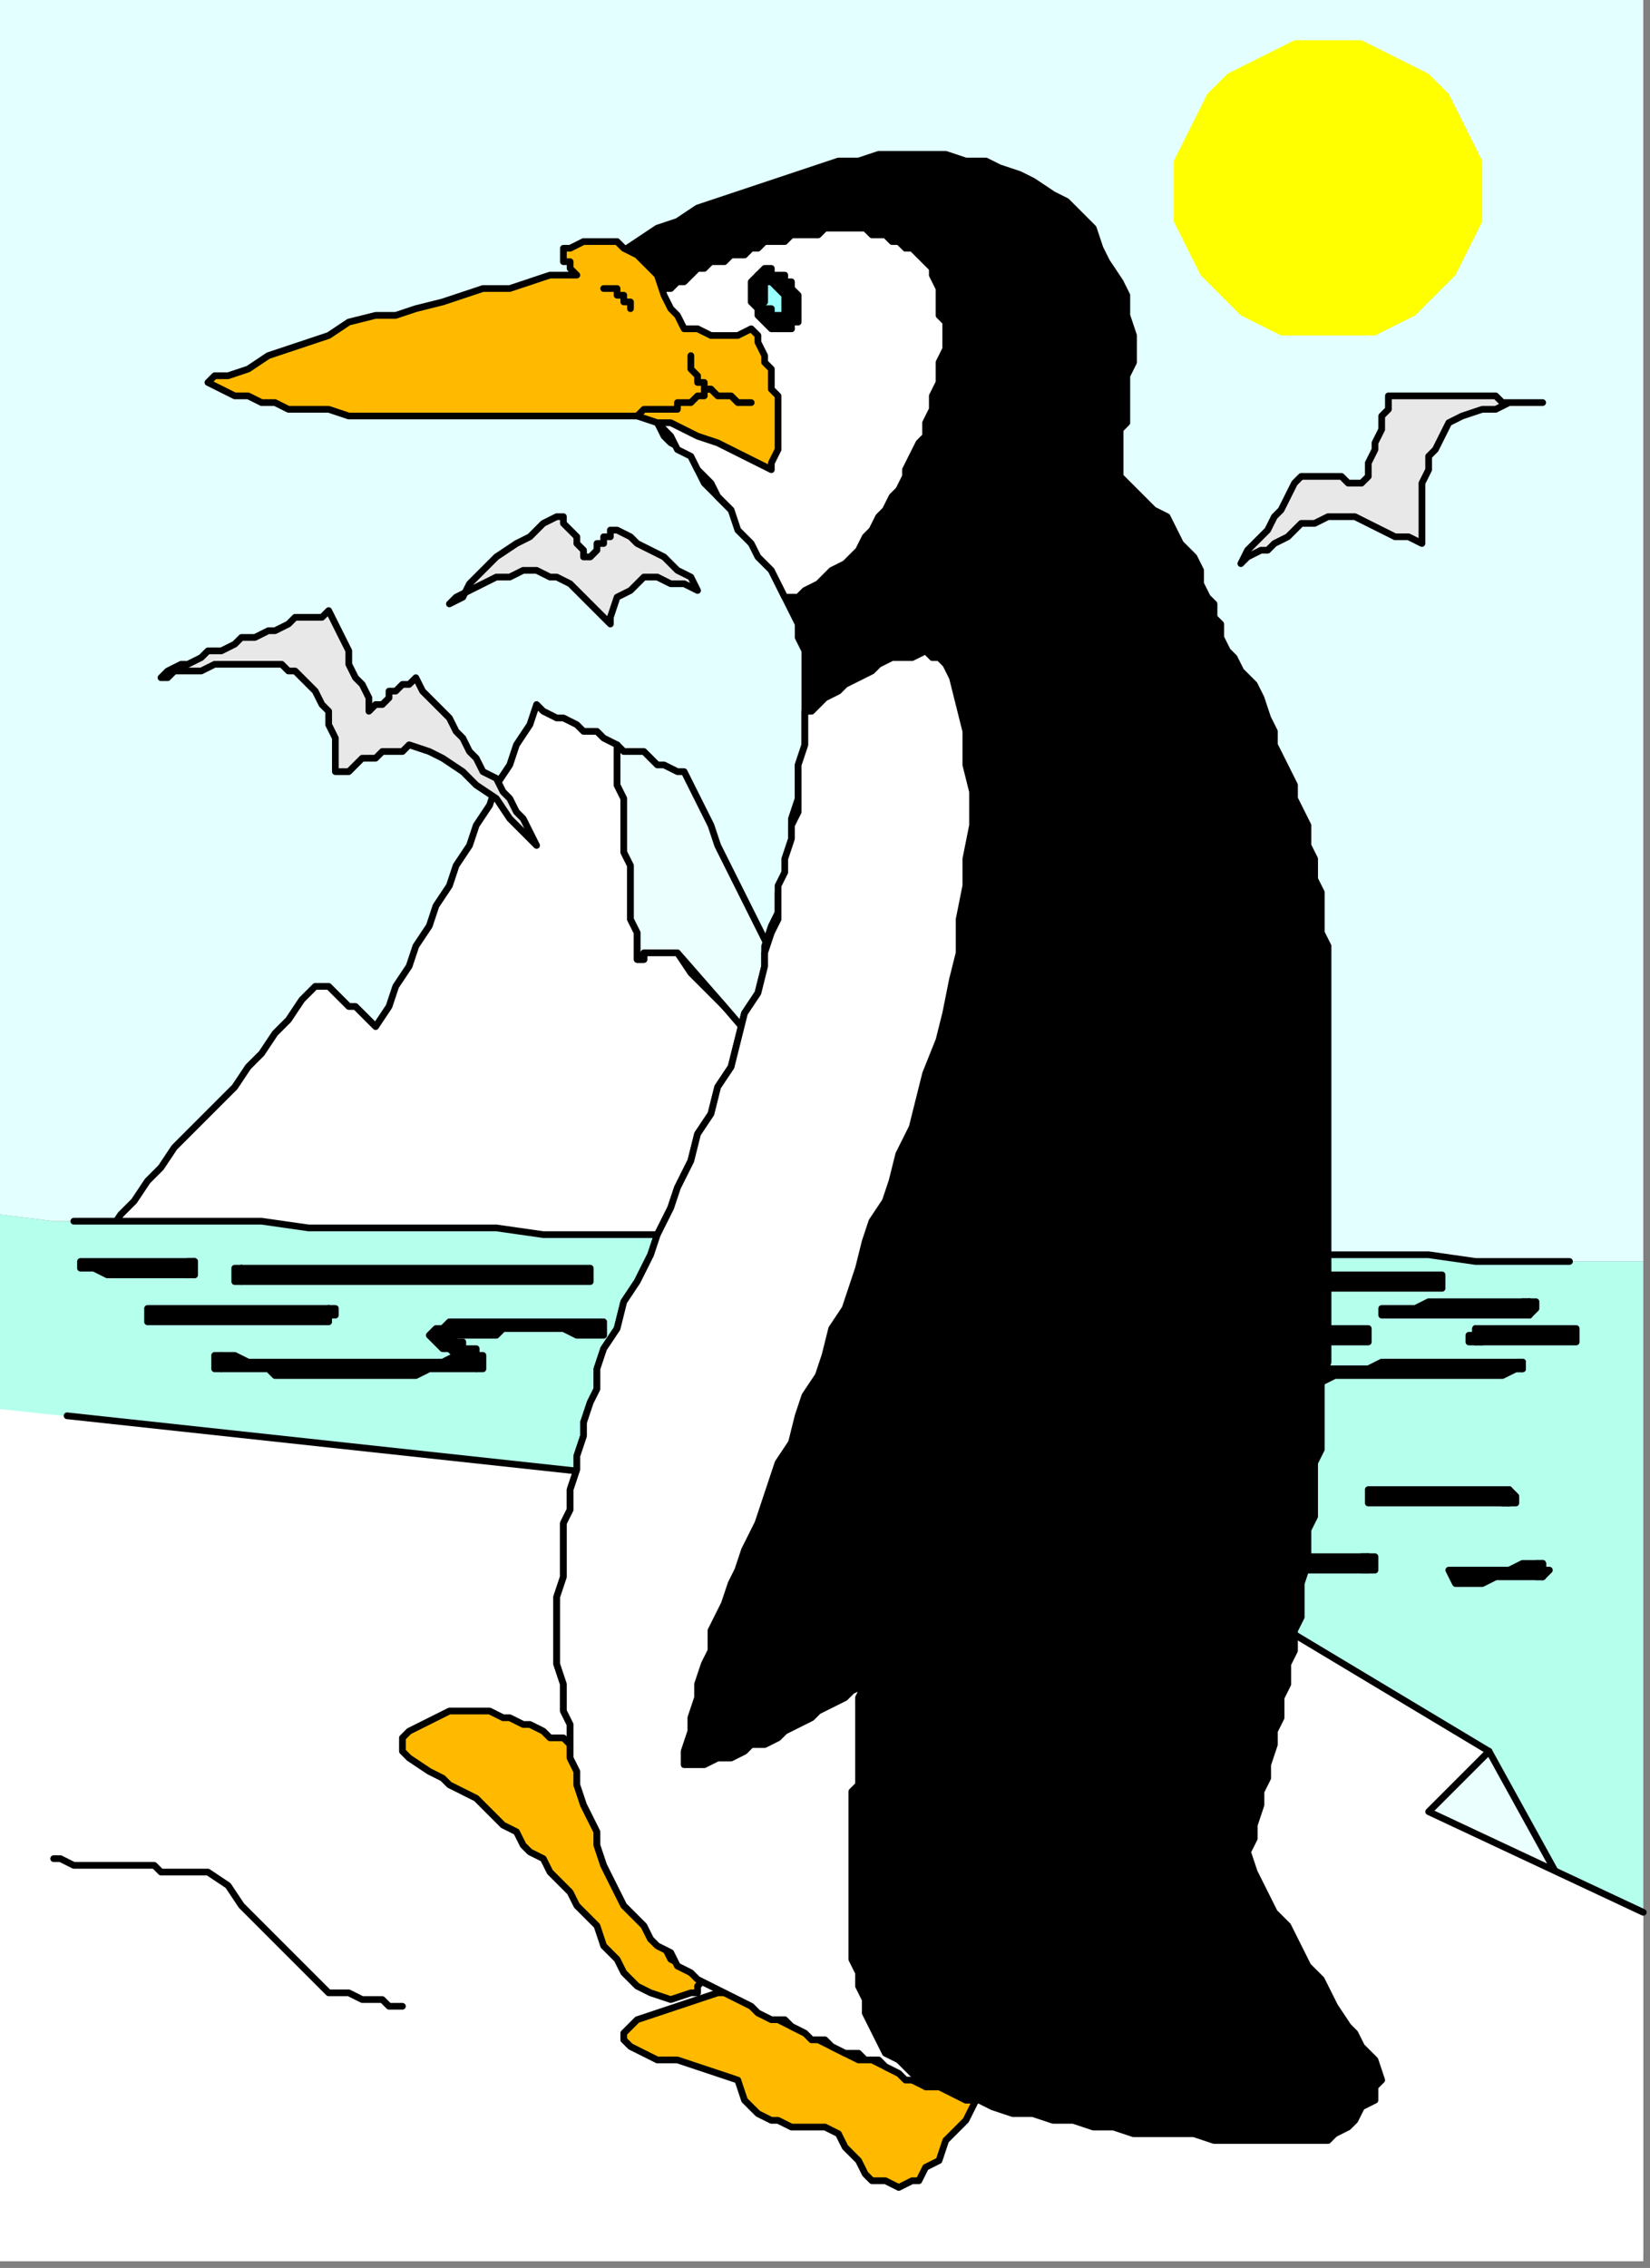 <?xml version="1.0" encoding="UTF-8" standalone="no"?>
<svg
   xmlns:dc="http://purl.org/dc/elements/1.1/"
   xmlns:cc="http://creativecommons.org/ns#"
   xmlns:rdf="http://www.w3.org/1999/02/22-rdf-syntax-ns#"
   xmlns:svg="http://www.w3.org/2000/svg"
   xmlns="http://www.w3.org/2000/svg"
   xmlns:sodipodi="http://sodipodi.sourceforge.net/DTD/sodipodi-0.dtd"
   xmlns:inkscape="http://www.inkscape.org/namespaces/inkscape"
   version="1.0"
   width="65.088mm"
   height="89.429mm"
   id="svg251"
   sodipodi:docname="CBIRD057.WMF">
  <rect width="100%" height="100%" fill="#808080" stroke="none"/>
  <sodipodi:namedview
     pagecolor="#ffffff"
     bordercolor="#666666"
     borderopacity="1"
     objecttolerance="10"
     gridtolerance="10"
     guidetolerance="10"
     inkscape:pageopacity="0"
     inkscape:pageshadow="2"
     inkscape:window-width="640"
     inkscape:window-height="480"
     id="namedview253" />
  <defs
     id="defs3">
    <pattern
       id="WMFhbasepattern"
       patternUnits="userSpaceOnUse"
       width="6"
       height="6"
       x="0"
       y="0" />
  </defs>
  <path
     style="fill:#e3ffff;fill-rule:evenodd;fill-opacity:1;stroke:none;"
     d="  M 0,181   L 8,182   L 15,182   L 23,182   L 31,182   L 38,183   L 46,183   L 54,183   L 61,183   L 69,183   L 77,184   L 84,184   L 92,184   L 100,184   L 107,184   L 115,185   L 123,185   L 130,185   L 138,185   L 146,186   L 153,186   L 161,186   L 168,186   L 176,186   L 184,186   L 191,187   L 199,187   L 207,187   L 214,187   L 222,188   L 230,188   L 237,188   L 245,188   L 245,182   L 245,177   L 245,171   L 245,165   L 245,159   L 245,153   L 245,147   L 245,141   L 245,135   L 245,129   L 245,124   L 245,118   L 245,112   L 245,106   L 245,100   L 245,94   L 245,88   L 245,82   L 245,77   L 245,71   L 245,65   L 245,59   L 245,53   L 245,47   L 245,41   L 245,35   L 245,29   L 245,24   L 245,18   L 245,12   L 245,6   L 245,0   L 237,0   L 230,0   L 222,0   L 214,0   L 207,0   L 199,0   L 191,0   L 184,0   L 176,0   L 168,0   L 161,0   L 153,0   L 146,0   L 138,0   L 130,0   L 123,0   L 115,0   L 107,0   L 100,0   L 92,0   L 84,0   L 77,0   L 69,0   L 61,0   L 54,0   L 46,0   L 38,0   L 31,0   L 23,0   L 15,0   L 8,0   L 0,0   L 0,6   L 0,11   L 0,17   L 0,23   L 0,28   L 0,34   L 0,40   L 0,45   L 0,51   L 0,57   L 0,62   L 0,68   L 0,74   L 0,79   L 0,85   L 0,91   L 0,96   L 0,102   L 0,108   L 0,113   L 0,119   L 0,125   L 0,130   L 0,136   L 0,142   L 0,147   L 0,153   L 0,159   L 0,164   L 0,170   L 0,176   L 0,181  z "
     id="path5" />
  <path
     style="fill:#ffffff;fill-rule:evenodd;fill-opacity:1;stroke:none;"
     d="  M 14,186   L 16,184   L 18,181   L 20,179   L 22,176   L 24,174   L 26,171   L 28,169   L 31,166   L 33,164   L 35,162   L 37,159   L 39,157   L 41,154   L 43,152   L 45,149   L 47,147   L 49,147   L 50,148   L 51,149   L 52,150   L 53,150   L 54,151   L 55,152   L 56,153   L 58,150   L 59,147   L 61,144   L 62,141   L 64,138   L 65,135   L 67,132   L 68,129   L 70,126   L 71,123   L 73,120   L 74,117   L 76,114   L 77,111   L 79,108   L 80,105   L 81,106   L 83,107   L 84,107   L 86,108   L 87,109   L 89,109   L 90,110   L 92,111   L 92,113   L 92,115   L 92,117   L 93,119   L 93,121   L 93,123   L 93,125   L 93,127   L 94,129   L 94,131   L 94,133   L 94,135   L 94,137   L 95,139   L 95,141   L 95,143   L 96,143   L 96,142   L 97,142   L 98,142   L 99,142   L 99,142   L 100,142   L 101,142   L 103,145   L 106,148   L 108,150   L 111,153   L 113,156   L 116,159   L 118,162   L 121,165   L 123,168   L 126,171   L 128,173   L 131,176   L 133,179   L 136,182   L 138,185   L 141,188   L 142,189   L 139,189   L 136,189   L 132,189   L 129,189   L 126,189   L 123,189   L 119,189   L 116,189   L 113,189   L 110,189   L 106,189   L 103,188   L 100,188   L 97,188   L 93,188   L 90,188   L 87,188   L 84,188   L 80,188   L 77,188   L 74,188   L 70,188   L 67,188   L 64,187   L 61,187   L 57,187   L 54,187   L 51,187   L 48,187   L 44,187   L 41,187   L 38,187   L 36,187   L 35,187   L 33,187   L 32,187   L 30,187   L 29,187   L 27,187   L 26,187   L 24,187   L 23,186   L 21,186   L 20,186   L 18,186   L 17,186   L 15,186   L 14,186  z "
     id="path7" />
  <path
     style="fill:none;stroke:#000000;stroke-width:1px;stroke-linecap:round;stroke-linejoin:round;stroke-miterlimit:4;stroke-dasharray:none;stroke-opacity:1;"
     d="  M 14,186   L 14,186   L 16,184   L 18,181   L 20,179   L 22,176   L 24,174   L 26,171   L 28,169   L 31,166   L 33,164   L 35,162   L 37,159   L 39,157   L 41,154   L 43,152   L 45,149   L 47,147   L 47,147   L 49,147   L 50,148   L 51,149   L 52,150   L 53,150   L 54,151   L 55,152   L 56,153   L 56,153   L 58,150   L 59,147   L 61,144   L 62,141   L 64,138   L 65,135   L 67,132   L 68,129   L 70,126   L 71,123   L 73,120   L 74,117   L 76,114   L 77,111   L 79,108   L 80,105   L 80,105   L 81,106   L 83,107   L 84,107   L 86,108   L 87,109   L 89,109   L 90,110   L 92,111   L 92,111   L 92,113   L 92,115   L 92,117   L 93,119   L 93,121   L 93,123   L 93,125   L 93,127   L 94,129   L 94,131   L 94,133   L 94,135   L 94,137   L 95,139   L 95,141   L 95,143   L 95,143   L 96,143   L 96,142   L 97,142   L 98,142   L 99,142   L 99,142   L 100,142   L 101,142   L 101,142   L 103,145   L 106,148   L 108,150   L 111,153   L 113,156   L 116,159   L 118,162   L 121,165   L 123,168   L 126,171   L 128,173   L 131,176   L 133,179   L 136,182   L 138,185   L 141,188   L 142,189   L 142,189   L 139,189   L 136,189   L 132,189   L 129,189   L 126,189   L 123,189   L 119,189   L 116,189   L 113,189   L 110,189   L 106,189   L 103,188   L 100,188   L 97,188   L 93,188   L 90,188   L 87,188   L 84,188   L 80,188   L 77,188   L 74,188   L 70,188   L 67,188   L 64,187   L 61,187   L 57,187   L 54,187   L 51,187   L 48,187   L 44,187   L 41,187   L 38,187   L 38,187   L 36,187   L 35,187   L 33,187   L 32,187   L 30,187   L 29,187   L 27,187   L 26,187   L 24,187   L 23,186   L 21,186   L 20,186   L 18,186   L 17,186   L 15,186   L 14,186  "
     id="path9" />
  <path
     style="fill:#ebffff;fill-rule:evenodd;fill-opacity:1;stroke:none;"
     d="  M 119,149   L 117,147   L 116,145   L 115,142   L 114,140   L 113,138   L 112,136   L 111,134   L 110,132   L 109,130   L 108,128   L 107,126   L 106,123   L 105,121   L 104,119   L 103,117   L 102,115   L 101,115   L 99,114   L 98,114   L 97,113   L 96,112   L 94,112   L 93,112   L 92,111   L 92,113   L 92,115   L 92,117   L 93,119   L 93,121   L 93,123   L 93,125   L 93,127   L 94,129   L 94,131   L 94,133   L 94,135   L 94,137   L 95,139   L 95,141   L 95,143   L 96,143   L 96,142   L 97,142   L 98,142   L 99,142   L 99,142   L 100,142   L 101,142   L 108,150   L 114,157   L 119,164   L 123,170   L 127,175   L 130,180   L 133,184   L 135,188   L 136,191   L 137,193   L 137,195   L 137,197   L 137,198   L 136,198   L 135,198   L 134,198   L 133,197   L 131,196   L 130,195   L 128,193   L 126,190   L 125,188   L 123,185   L 122,182   L 120,179   L 119,175   L 118,171   L 118,167   L 117,163   L 117,158   L 118,154   L 119,149  z "
     id="path11" />
  <path
     style="fill:none;stroke:#000000;stroke-width:1px;stroke-linecap:round;stroke-linejoin:round;stroke-miterlimit:4;stroke-dasharray:none;stroke-opacity:1;"
     d="  M 119,149   L 119,149   L 117,147   L 116,145   L 115,142   L 114,140   L 113,138   L 112,136   L 111,134   L 110,132   L 109,130   L 108,128   L 107,126   L 106,123   L 105,121   L 104,119   L 103,117   L 102,115   L 102,115   L 101,115   L 99,114   L 98,114   L 97,113   L 96,112   L 94,112   L 93,112   L 92,111   L 92,111   L 92,113   L 92,115   L 92,117   L 93,119   L 93,121   L 93,123   L 93,125   L 93,127   L 94,129   L 94,131   L 94,133   L 94,135   L 94,137   L 95,139   L 95,141   L 95,143   L 95,143   L 96,143   L 96,142   L 97,142   L 98,142   L 99,142   L 99,142   L 100,142   L 101,142   L 101,142   L 108,150   L 114,157   L 119,164   L 123,170   L 127,175   L 130,180   L 133,184   L 135,188   L 136,191   L 137,193   L 137,195   L 137,197   L 137,198   L 136,198   L 135,198   L 134,198   L 133,197   L 131,196   L 130,195   L 128,193   L 126,190   L 125,188   L 123,185   L 122,182   L 120,179   L 119,175   L 118,171   L 118,167   L 117,163   L 117,158   L 118,154   L 119,149  "
     id="path13" />
  <path
     style="fill:#b5ffed;fill-rule:evenodd;fill-opacity:1;stroke:none;"
     d="  M 0,181   L 8,182   L 15,182   L 23,182   L 31,182   L 38,182   L 46,183   L 54,183   L 61,183   L 69,183   L 77,183   L 84,184   L 92,184   L 100,184   L 107,184   L 115,185   L 123,185   L 130,185   L 138,185   L 145,186   L 153,186   L 161,186   L 168,186   L 176,186   L 184,187   L 191,187   L 199,187   L 207,187   L 214,187   L 222,188   L 230,188   L 237,188   L 245,188   L 245,225   L 245,262   L 245,299   L 245,336   L 237,336   L 230,336   L 222,336   L 214,336   L 207,336   L 199,336   L 191,336   L 184,336   L 176,336   L 168,336   L 161,336   L 153,336   L 145,336   L 138,336   L 130,336   L 123,336   L 115,336   L 107,336   L 100,336   L 92,336   L 84,336   L 77,336   L 69,336   L 61,336   L 54,336   L 46,336   L 38,336   L 31,336   L 23,336   L 15,336   L 8,336   L 0,336   L 0,297   L 0,259   L 0,220   L 0,181  z "
     id="path15" />
  <path
     style="fill:none;stroke:#000000;stroke-width:1px;stroke-linecap:round;stroke-linejoin:round;stroke-miterlimit:4;stroke-dasharray:none;stroke-opacity:1;"
     d="  M 11,182   L 18,182   L 25,182   L 32,182   L 39,182   L 46,183   L 53,183   L 60,183   L 67,183   L 74,183   L 81,184   L 88,184   L 95,184   L 102,184   L 109,184   L 116,185   L 123,185   L 130,185   L 137,185   L 144,185   L 151,186   L 157,186   L 165,186   L 172,186   L 178,186   L 185,187   L 192,187   L 199,187   L 206,187   L 213,187   L 220,188   L 227,188   L 234,188  "
     id="path17" />
  <path
     style="fill:#ebffff;fill-rule:evenodd;fill-opacity:1;stroke:none;"
     d="  M 213,270   L 222,261   L 238,290   L 213,270  z "
     id="path19" />
  <path
     style="fill:none;stroke:#000000;stroke-width:1px;stroke-linecap:round;stroke-linejoin:round;stroke-miterlimit:4;stroke-dasharray:none;stroke-opacity:1;"
     d="  M 213,270   L 222,261   L 238,290   L 213,270  "
     id="path21" />
  <path
     style="fill:#ffffff;fill-rule:evenodd;fill-opacity:1;stroke:none;"
     d="  M 0,210   L 0,337   L 245,337   L 245,285   L 213,270   L 222,261   L 167,228   L 0,210  z "
     id="path23" />
  <path
     style="fill:none;stroke:#000000;stroke-width:1px;stroke-linecap:round;stroke-linejoin:round;stroke-miterlimit:4;stroke-dasharray:none;stroke-opacity:1;"
     d="  M 245,285   L 213,270   L 222,261   L 167,228   L 10,211  "
     id="path25" />
  <path
     style="fill:#ffff00;fill-rule:evenodd;fill-opacity:1;stroke:none;"
     d="  M 198,6   L 200,6   L 203,6   L 205,7   L 207,8   L 209,9   L 211,10   L 213,11   L 214,12   L 216,14   L 217,16   L 218,18   L 219,20   L 220,22   L 221,24   L 221,26   L 221,28   L 221,30   L 221,33   L 220,35   L 219,37   L 218,39   L 217,41   L 216,42   L 214,44   L 213,45   L 211,47   L 209,48   L 207,49   L 205,50   L 203,50   L 200,50   L 198,50   L 196,50   L 193,50   L 191,50   L 189,49   L 187,48   L 185,47   L 183,45   L 182,44   L 180,42   L 179,41   L 178,39   L 177,37   L 176,35   L 175,33   L 175,30   L 175,28   L 175,26   L 175,24   L 176,22   L 177,20   L 178,18   L 179,16   L 180,14   L 182,12   L 183,11   L 185,10   L 187,9   L 189,8   L 191,7   L 193,6   L 196,6   L 198,6  z "
     id="path27" />
  <path
     style="fill:#e8e8e8;fill-rule:evenodd;fill-opacity:1;stroke:none;"
     d="  M 230,60   L 228,60   L 227,60   L 226,60   L 224,60   L 223,59   L 221,59   L 220,59   L 218,59   L 217,59   L 216,59   L 214,59   L 213,59   L 211,59   L 210,59   L 209,59   L 207,59   L 207,61   L 206,62   L 206,64   L 205,66   L 205,67   L 204,69   L 204,71   L 203,72   L 202,72   L 201,72   L 200,71   L 199,71   L 198,71   L 196,71   L 195,71   L 194,71   L 193,72   L 192,74   L 191,76   L 190,77   L 189,79   L 187,81   L 186,82   L 185,84   L 186,83   L 188,82   L 189,82   L 190,81   L 192,80   L 193,79   L 194,78   L 196,78   L 198,77   L 200,77   L 202,77   L 204,78   L 206,79   L 208,80   L 210,80   L 212,81   L 212,80   L 212,78   L 212,76   L 212,74   L 212,72   L 213,70   L 213,68   L 214,67   L 215,65   L 216,63   L 218,62   L 221,61   L 223,61   L 225,60   L 228,60   L 230,60  z "
     id="path29" />
  <path
     style="fill:none;stroke:#000000;stroke-width:1px;stroke-linecap:round;stroke-linejoin:round;stroke-miterlimit:4;stroke-dasharray:none;stroke-opacity:1;"
     d="  M 230,60   L 230,60   L 228,60   L 227,60   L 226,60   L 224,60   L 223,59   L 221,59   L 220,59   L 218,59   L 217,59   L 216,59   L 214,59   L 213,59   L 211,59   L 210,59   L 209,59   L 207,59   L 207,59   L 207,61   L 206,62   L 206,64   L 205,66   L 205,67   L 204,69   L 204,71   L 203,72   L 203,72   L 202,72   L 201,72   L 200,71   L 199,71   L 198,71   L 196,71   L 195,71   L 194,71   L 194,71   L 193,72   L 192,74   L 191,76   L 190,77   L 189,79   L 187,81   L 186,82   L 185,84   L 185,84   L 186,83   L 188,82   L 189,82   L 190,81   L 192,80   L 193,79   L 194,78   L 196,78   L 196,78   L 198,77   L 200,77   L 202,77   L 204,78   L 206,79   L 208,80   L 210,80   L 212,81   L 212,81   L 212,80   L 212,78   L 212,76   L 212,74   L 212,72   L 213,70   L 213,68   L 214,67   L 214,67   L 215,65   L 216,63   L 218,62   L 221,61   L 223,61   L 225,60   L 228,60   L 230,60  "
     id="path31" />
  <path
     style="fill:#e8e8e8;fill-rule:evenodd;fill-opacity:1;stroke:none;"
     d="  M 67,90   L 69,89   L 70,87   L 72,85   L 74,83   L 77,81   L 79,80   L 81,78   L 83,77   L 84,77   L 84,78   L 85,79   L 86,80   L 86,81   L 87,82   L 87,83   L 88,83   L 88,83   L 89,82   L 89,81   L 90,81   L 90,80   L 91,80   L 91,79   L 92,79   L 94,80   L 95,81   L 97,82   L 99,83   L 100,84   L 101,85   L 103,86   L 104,88   L 102,87   L 100,87   L 98,86   L 96,86   L 95,87   L 94,88   L 92,89   L 91,92   L 91,93   L 90,92   L 89,91   L 88,90   L 87,89   L 86,88   L 85,87   L 83,86   L 82,86   L 80,85   L 78,85   L 76,86   L 74,86   L 72,87   L 70,88   L 68,89   L 67,90  z "
     id="path33" />
  <path
     style="fill:none;stroke:#000000;stroke-width:1px;stroke-linecap:round;stroke-linejoin:round;stroke-miterlimit:4;stroke-dasharray:none;stroke-opacity:1;"
     d="  M 67,90   L 67,90   L 69,89   L 70,87   L 72,85   L 74,83   L 77,81   L 79,80   L 81,78   L 83,77   L 83,77   L 84,77   L 84,78   L 85,79   L 86,80   L 86,81   L 87,82   L 87,83   L 88,83   L 88,83   L 88,83   L 89,82   L 89,81   L 90,81   L 90,80   L 91,80   L 91,79   L 92,79   L 92,79   L 94,80   L 95,81   L 97,82   L 99,83   L 100,84   L 101,85   L 103,86   L 104,88   L 104,88   L 102,87   L 100,87   L 98,86   L 96,86   L 95,87   L 94,88   L 92,89   L 91,92   L 91,93   L 91,93   L 90,92   L 89,91   L 88,90   L 87,89   L 86,88   L 85,87   L 83,86   L 82,86   L 82,86   L 80,85   L 78,85   L 76,86   L 74,86   L 72,87   L 70,88   L 68,89   L 67,90  "
     id="path35" />
  <path
     style="fill:#e8e8e8;fill-rule:evenodd;fill-opacity:1;stroke:none;"
     d="  M 49,91   L 48,92   L 46,92   L 44,92   L 43,93   L 41,94   L 40,94   L 38,95   L 36,95   L 35,96   L 33,97   L 31,97   L 30,98   L 28,99   L 27,99   L 25,100   L 24,101   L 25,101   L 26,100   L 27,100   L 29,100   L 30,100   L 32,99   L 34,99   L 35,99   L 37,99   L 39,99   L 40,99   L 42,99   L 43,100   L 44,100   L 45,101   L 46,102   L 47,103   L 48,105   L 49,106   L 49,108   L 50,110   L 50,112   L 50,113   L 50,115   L 52,115   L 53,114   L 54,113   L 56,113   L 57,112   L 58,112   L 60,112   L 61,111   L 64,112   L 66,113   L 69,115   L 71,117   L 74,119   L 76,122   L 78,124   L 80,126   L 79,124   L 78,122   L 77,121   L 76,119   L 75,118   L 74,116   L 72,115   L 71,113   L 70,112   L 69,110   L 68,109   L 67,107   L 66,106   L 64,104   L 63,103   L 62,101   L 61,102   L 60,102   L 59,103   L 58,103   L 58,104   L 57,105   L 56,105   L 55,106   L 55,104   L 54,102   L 53,101   L 52,99   L 52,97   L 51,95   L 50,93   L 49,91  z "
     id="path37" />
  <path
     style="fill:none;stroke:#000000;stroke-width:1px;stroke-linecap:round;stroke-linejoin:round;stroke-miterlimit:4;stroke-dasharray:none;stroke-opacity:1;"
     d="  M 49,91   L 49,91   L 48,92   L 46,92   L 44,92   L 43,93   L 41,94   L 40,94   L 38,95   L 36,95   L 35,96   L 33,97   L 31,97   L 30,98   L 28,99   L 27,99   L 25,100   L 24,101   L 24,101   L 25,101   L 26,100   L 27,100   L 29,100   L 30,100   L 32,99   L 34,99   L 35,99   L 37,99   L 39,99   L 40,99   L 42,99   L 43,100   L 44,100   L 45,101   L 46,102   L 46,102   L 47,103   L 48,105   L 49,106   L 49,108   L 50,110   L 50,112   L 50,113   L 50,115   L 50,115   L 52,115   L 53,114   L 54,113   L 56,113   L 57,112   L 58,112   L 60,112   L 61,111   L 61,111   L 64,112   L 66,113   L 69,115   L 71,117   L 74,119   L 76,122   L 78,124   L 80,126   L 80,126   L 79,124   L 78,122   L 77,121   L 76,119   L 75,118   L 74,116   L 72,115   L 71,113   L 70,112   L 69,110   L 68,109   L 67,107   L 66,106   L 64,104   L 63,103   L 62,101   L 62,101   L 61,102   L 60,102   L 59,103   L 58,103   L 58,104   L 57,105   L 56,105   L 55,106   L 55,106   L 55,104   L 54,102   L 53,101   L 52,99   L 52,97   L 51,95   L 50,93   L 49,91  "
     id="path39" />
  <path
     style="fill:#000000;fill-rule:evenodd;fill-opacity:1;stroke:none;"
     d="  M 29,190   L 29,190   L 29,189   L 29,189   L 29,189   L 29,189   L 29,188   L 29,188   L 29,188   L 29,190  z "
     id="path41" />
  <path
     style="fill:none;stroke:#000000;stroke-width:1px;stroke-linecap:round;stroke-linejoin:round;stroke-miterlimit:4;stroke-dasharray:none;stroke-opacity:1;"
     d="  M 29,190   L 29,190   L 29,189   L 29,189   L 29,189   L 29,189   L 29,188   L 29,188   L 29,188   L 29,190  "
     id="path43" />
  <path
     style="fill:#000000;fill-rule:evenodd;fill-opacity:1;stroke:none;"
     d="  M 12,189   L 14,189   L 16,190   L 18,190   L 20,190   L 22,190   L 24,190   L 27,190   L 29,190   L 29,188   L 27,188   L 24,188   L 22,188   L 20,188   L 18,188   L 16,188   L 14,188   L 12,188   L 12,189  z "
     id="path45" />
  <path
     style="fill:none;stroke:#000000;stroke-width:1px;stroke-linecap:round;stroke-linejoin:round;stroke-miterlimit:4;stroke-dasharray:none;stroke-opacity:1;"
     d="  M 12,189   L 12,189   L 14,189   L 16,190   L 18,190   L 20,190   L 22,190   L 24,190   L 27,190   L 29,190   L 29,188   L 29,188   L 27,188   L 24,188   L 22,188   L 20,188   L 18,188   L 16,188   L 14,188   L 12,188   L 12,189  "
     id="path47" />
  <path
     style="fill:#000000;fill-rule:evenodd;fill-opacity:1;stroke:none;"
     d="  M 29,188   L 28,188   L 28,188   L 28,189   L 28,189   L 28,189   L 28,189   L 28,190   L 28,190   L 29,188  z "
     id="path49" />
  <path
     style="fill:none;stroke:#000000;stroke-width:1px;stroke-linecap:round;stroke-linejoin:round;stroke-miterlimit:4;stroke-dasharray:none;stroke-opacity:1;"
     d="  M 29,188   L 28,188   L 28,188   L 28,189   L 28,189   L 28,189   L 28,189   L 28,190   L 28,190   L 29,188  "
     id="path51" />
  <path
     style="fill:#000000;fill-rule:evenodd;fill-opacity:1;stroke:none;"
     d="  M 36,189   L 35,189   L 35,189   L 35,190   L 35,190   L 35,190   L 35,191   L 35,191   L 36,191   L 36,189  z "
     id="path53" />
  <path
     style="fill:none;stroke:#000000;stroke-width:1px;stroke-linecap:round;stroke-linejoin:round;stroke-miterlimit:4;stroke-dasharray:none;stroke-opacity:1;"
     d="  M 36,189   L 35,189   L 35,189   L 35,190   L 35,190   L 35,190   L 35,191   L 35,191   L 36,191   L 36,189  "
     id="path55" />
  <path
     style="fill:#000000;fill-rule:evenodd;fill-opacity:1;stroke:none;"
     d="  M 88,189   L 85,189   L 82,189   L 78,189   L 75,189   L 72,189   L 69,189   L 65,189   L 62,189   L 59,189   L 55,189   L 52,189   L 49,189   L 46,189   L 42,189   L 39,189   L 36,189   L 36,191   L 39,191   L 42,191   L 46,191   L 49,191   L 52,191   L 55,191   L 59,191   L 62,191   L 65,191   L 69,191   L 72,191   L 75,191   L 78,191   L 82,191   L 85,191   L 88,191   L 88,189  z "
     id="path57" />
  <path
     style="fill:none;stroke:#000000;stroke-width:1px;stroke-linecap:round;stroke-linejoin:round;stroke-miterlimit:4;stroke-dasharray:none;stroke-opacity:1;"
     d="  M 88,189   L 88,189   L 85,189   L 82,189   L 78,189   L 75,189   L 72,189   L 69,189   L 65,189   L 62,189   L 59,189   L 55,189   L 52,189   L 49,189   L 46,189   L 42,189   L 39,189   L 36,189   L 36,191   L 36,191   L 39,191   L 42,191   L 46,191   L 49,191   L 52,191   L 55,191   L 59,191   L 62,191   L 65,191   L 69,191   L 72,191   L 75,191   L 78,191   L 82,191   L 85,191   L 88,191   L 88,189  "
     id="path59" />
  <path
     style="fill:#000000;fill-rule:evenodd;fill-opacity:1;stroke:none;"
     d="  M 36,191   L 36,191   L 36,191   L 37,190   L 37,190   L 37,190   L 36,189   L 36,189   L 36,189   L 36,191  z "
     id="path61" />
  <path
     style="fill:none;stroke:#000000;stroke-width:1px;stroke-linecap:round;stroke-linejoin:round;stroke-miterlimit:4;stroke-dasharray:none;stroke-opacity:1;"
     d="  M 36,191   L 36,191   L 36,191   L 37,190   L 37,190   L 37,190   L 36,189   L 36,189   L 36,189   L 36,191  "
     id="path63" />
  <path
     style="fill:#000000;fill-rule:evenodd;fill-opacity:1;stroke:none;"
     d="  M 49,196   L 50,196   L 50,196   L 50,196   L 50,195   L 50,195   L 50,195   L 50,195   L 49,195   L 49,196  z "
     id="path65" />
  <path
     style="fill:none;stroke:#000000;stroke-width:1px;stroke-linecap:round;stroke-linejoin:round;stroke-miterlimit:4;stroke-dasharray:none;stroke-opacity:1;"
     d="  M 49,196   L 50,196   L 50,196   L 50,196   L 50,195   L 50,195   L 50,195   L 50,195   L 49,195   L 49,196  "
     id="path67" />
  <path
     style="fill:#000000;fill-rule:evenodd;fill-opacity:1;stroke:none;"
     d="  M 22,197   L 24,197   L 25,197   L 27,197   L 29,197   L 30,197   L 32,197   L 34,197   L 35,197   L 37,197   L 39,197   L 40,197   L 42,197   L 44,197   L 45,197   L 47,197   L 49,197   L 49,196   L 49,195   L 48,195   L 46,195   L 44,195   L 43,195   L 41,195   L 39,195   L 37,195   L 36,195   L 34,195   L 32,195   L 30,195   L 29,195   L 27,195   L 25,195   L 24,195   L 22,195   L 22,197  z "
     id="path69" />
  <path
     style="fill:none;stroke:#000000;stroke-width:1px;stroke-linecap:round;stroke-linejoin:round;stroke-miterlimit:4;stroke-dasharray:none;stroke-opacity:1;"
     d="  M 22,197   L 22,197   L 24,197   L 25,197   L 27,197   L 29,197   L 30,197   L 32,197   L 34,197   L 35,197   L 37,197   L 39,197   L 40,197   L 42,197   L 44,197   L 45,197   L 47,197   L 49,197   L 49,196   L 49,195   L 49,195   L 48,195   L 46,195   L 44,195   L 43,195   L 41,195   L 39,195   L 37,195   L 36,195   L 34,195   L 32,195   L 30,195   L 29,195   L 27,195   L 25,195   L 24,195   L 22,195   L 22,197  "
     id="path71" />
  <path
     style="fill:#000000;fill-rule:evenodd;fill-opacity:1;stroke:none;"
     d="  M 49,195   L 49,195   L 49,195   L 49,195   L 49,196   L 49,196   L 49,196   L 49,196   L 49,196   L 49,195  z "
     id="path73" />
  <path
     style="fill:none;stroke:#000000;stroke-width:1px;stroke-linecap:round;stroke-linejoin:round;stroke-miterlimit:4;stroke-dasharray:none;stroke-opacity:1;"
     d="  M 49,195   L 49,195   L 49,195   L 49,195   L 49,196   L 49,196   L 49,196   L 49,196   L 49,196   L 49,195  "
     id="path75" />
  <path
     style="fill:#000000;fill-rule:evenodd;fill-opacity:1;stroke:none;"
     d="  M 33,202   L 32,202   L 32,202   L 32,203   L 32,203   L 32,203   L 32,204   L 32,204   L 33,204   L 33,202  z "
     id="path77" />
  <path
     style="fill:none;stroke:#000000;stroke-width:1px;stroke-linecap:round;stroke-linejoin:round;stroke-miterlimit:4;stroke-dasharray:none;stroke-opacity:1;"
     d="  M 33,202   L 32,202   L 32,202   L 32,203   L 32,203   L 32,203   L 32,204   L 32,204   L 33,204   L 33,202  "
     id="path79" />
  <path
     style="fill:#000000;fill-rule:evenodd;fill-opacity:1;stroke:none;"
     d="  M 71,202   L 68,202   L 66,203   L 64,203   L 61,203   L 59,203   L 56,203   L 54,203   L 52,203   L 49,203   L 47,203   L 45,203   L 42,203   L 40,203   L 37,203   L 35,202   L 33,202   L 33,204   L 34,204   L 35,204   L 36,204   L 38,204   L 39,204   L 40,204   L 41,205   L 43,205   L 44,205   L 45,205   L 46,205   L 47,205   L 49,205   L 50,205   L 51,205   L 52,205   L 55,205   L 57,205   L 59,205   L 62,205   L 64,204   L 66,204   L 69,204   L 71,204   L 71,202  z "
     id="path81" />
  <path
     style="fill:none;stroke:#000000;stroke-width:1px;stroke-linecap:round;stroke-linejoin:round;stroke-miterlimit:4;stroke-dasharray:none;stroke-opacity:1;"
     d="  M 71,202   L 71,202   L 68,202   L 66,203   L 64,203   L 61,203   L 59,203   L 56,203   L 54,203   L 52,203   L 49,203   L 47,203   L 45,203   L 42,203   L 40,203   L 37,203   L 35,202   L 33,202   L 33,204   L 33,204   L 34,204   L 35,204   L 36,204   L 38,204   L 39,204   L 40,204   L 41,205   L 43,205   L 44,205   L 45,205   L 46,205   L 47,205   L 49,205   L 50,205   L 51,205   L 52,205   L 52,205   L 55,205   L 57,205   L 59,205   L 62,205   L 64,204   L 66,204   L 69,204   L 71,204   L 71,202  "
     id="path83" />
  <path
     style="fill:#000000;fill-rule:evenodd;fill-opacity:1;stroke:none;"
     d="  M 66,198   L 66,198   L 65,198   L 64,199   L 65,200   L 65,200   L 66,201   L 66,201   L 67,201   L 68,202   L 68,202   L 69,202   L 70,203   L 70,203   L 70,203   L 70,203   L 70,202   L 71,202   L 71,204   L 72,204   L 72,203   L 72,202   L 71,202   L 71,201   L 70,201   L 69,201   L 69,200   L 68,200   L 67,199   L 67,199   L 66,199   L 66,198   L 66,198   L 66,199   L 66,199   L 66,199   L 66,198  z "
     id="path85" />
  <path
     style="fill:none;stroke:#000000;stroke-width:1px;stroke-linecap:round;stroke-linejoin:round;stroke-miterlimit:4;stroke-dasharray:none;stroke-opacity:1;"
     d="  M 66,198   L 66,198   L 65,198   L 64,199   L 65,200   L 65,200   L 66,201   L 66,201   L 67,201   L 68,202   L 68,202   L 69,202   L 70,203   L 70,203   L 70,203   L 70,203   L 70,202   L 71,202   L 71,204   L 72,204   L 72,203   L 72,202   L 71,202   L 71,201   L 70,201   L 69,201   L 69,200   L 68,200   L 67,199   L 67,199   L 66,199   L 66,198   L 66,198   L 66,199   L 66,199   L 66,199   L 66,198  "
     id="path87" />
  <path
     style="fill:#000000;fill-rule:evenodd;fill-opacity:1;stroke:none;"
     d="  M 90,197   L 89,197   L 87,197   L 86,197   L 84,197   L 83,197   L 81,197   L 80,197   L 78,197   L 76,197   L 75,197   L 73,197   L 72,197   L 70,197   L 69,197   L 67,197   L 66,198   L 66,199   L 67,199   L 69,199   L 70,199   L 72,199   L 74,199   L 75,198   L 77,198   L 78,198   L 80,198   L 81,198   L 83,198   L 84,198   L 86,199   L 87,199   L 89,199   L 90,199   L 90,197  z "
     id="path89" />
  <path
     style="fill:none;stroke:#000000;stroke-width:1px;stroke-linecap:round;stroke-linejoin:round;stroke-miterlimit:4;stroke-dasharray:none;stroke-opacity:1;"
     d="  M 90,197   L 90,197   L 89,197   L 87,197   L 86,197   L 84,197   L 83,197   L 81,197   L 80,197   L 78,197   L 76,197   L 75,197   L 73,197   L 72,197   L 70,197   L 69,197   L 67,197   L 66,198   L 66,199   L 66,199   L 67,199   L 69,199   L 70,199   L 72,199   L 74,199   L 75,198   L 77,198   L 78,198   L 80,198   L 81,198   L 83,198   L 84,198   L 86,199   L 87,199   L 89,199   L 90,199   L 90,197  "
     id="path91" />
  <path
     style="fill:#000000;fill-rule:evenodd;fill-opacity:1;stroke:none;"
     d="  M 66,199   L 66,199   L 66,199   L 67,199   L 67,199   L 67,198   L 66,198   L 66,198   L 66,198   L 66,199  z "
     id="path93" />
  <path
     style="fill:none;stroke:#000000;stroke-width:1px;stroke-linecap:round;stroke-linejoin:round;stroke-miterlimit:4;stroke-dasharray:none;stroke-opacity:1;"
     d="  M 66,199   L 66,199   L 66,199   L 67,199   L 67,199   L 67,198   L 66,198   L 66,198   L 66,198   L 66,199  "
     id="path95" />
  <path
     style="fill:#000000;fill-rule:evenodd;fill-opacity:1;stroke:none;"
     d="  M 191,190   L 191,191   L 190,191   L 190,191   L 190,191   L 190,192   L 190,192   L 191,192   L 191,192   L 191,190  z "
     id="path97" />
  <path
     style="fill:none;stroke:#000000;stroke-width:1px;stroke-linecap:round;stroke-linejoin:round;stroke-miterlimit:4;stroke-dasharray:none;stroke-opacity:1;"
     d="  M 191,190   L 191,191   L 190,191   L 190,191   L 190,191   L 190,192   L 190,192   L 191,192   L 191,192   L 191,190  "
     id="path99" />
  <path
     style="fill:#000000;fill-rule:evenodd;fill-opacity:1;stroke:none;"
     d="  M 215,190   L 213,190   L 212,190   L 210,190   L 209,190   L 207,190   L 206,190   L 204,190   L 203,190   L 201,190   L 200,190   L 198,190   L 197,190   L 195,190   L 194,190   L 192,190   L 191,190   L 191,192   L 192,192   L 194,192   L 195,192   L 197,192   L 198,192   L 200,192   L 201,192   L 203,192   L 204,192   L 206,192   L 207,192   L 209,192   L 210,192   L 212,192   L 213,192   L 215,192   L 215,190  z "
     id="path101" />
  <path
     style="fill:none;stroke:#000000;stroke-width:1px;stroke-linecap:round;stroke-linejoin:round;stroke-miterlimit:4;stroke-dasharray:none;stroke-opacity:1;"
     d="  M 215,190   L 215,190   L 213,190   L 212,190   L 210,190   L 209,190   L 207,190   L 206,190   L 204,190   L 203,190   L 201,190   L 200,190   L 198,190   L 197,190   L 195,190   L 194,190   L 192,190   L 191,190   L 191,192   L 191,192   L 192,192   L 194,192   L 195,192   L 197,192   L 198,192   L 200,192   L 201,192   L 203,192   L 204,192   L 206,192   L 207,192   L 209,192   L 210,192   L 212,192   L 213,192   L 215,192   L 215,190  "
     id="path103" />
  <path
     style="fill:#000000;fill-rule:evenodd;fill-opacity:1;stroke:none;"
     d="  M 191,192   L 191,192   L 192,192   L 192,192   L 192,191   L 192,191   L 192,191   L 191,191   L 191,190   L 191,192  z "
     id="path105" />
  <path
     style="fill:none;stroke:#000000;stroke-width:1px;stroke-linecap:round;stroke-linejoin:round;stroke-miterlimit:4;stroke-dasharray:none;stroke-opacity:1;"
     d="  M 191,192   L 191,192   L 192,192   L 192,192   L 192,191   L 192,191   L 192,191   L 191,191   L 191,190   L 191,192  "
     id="path107" />
  <path
     style="fill:#000000;fill-rule:evenodd;fill-opacity:1;stroke:none;"
     d="  M 228,196   L 229,195   L 229,195   L 229,195   L 229,195   L 229,194   L 229,194   L 229,194   L 228,194   L 228,196  z "
     id="path109" />
  <path
     style="fill:none;stroke:#000000;stroke-width:1px;stroke-linecap:round;stroke-linejoin:round;stroke-miterlimit:4;stroke-dasharray:none;stroke-opacity:1;"
     d="  M 228,196   L 229,195   L 229,195   L 229,195   L 229,195   L 229,194   L 229,194   L 229,194   L 228,194   L 228,196  "
     id="path111" />
  <path
     style="fill:#000000;fill-rule:evenodd;fill-opacity:1;stroke:none;"
     d="  M 206,196   L 207,196   L 209,196   L 210,196   L 212,196   L 213,196   L 214,196   L 216,196   L 217,196   L 219,196   L 220,196   L 221,196   L 223,196   L 224,196   L 225,196   L 227,196   L 228,196   L 228,194   L 227,194   L 225,194   L 224,194   L 223,194   L 221,194   L 220,194   L 218,194   L 217,194   L 216,194   L 214,194   L 213,194   L 211,195   L 210,195   L 209,195   L 207,195   L 206,195   L 206,196  z "
     id="path113" />
  <path
     style="fill:none;stroke:#000000;stroke-width:1px;stroke-linecap:round;stroke-linejoin:round;stroke-miterlimit:4;stroke-dasharray:none;stroke-opacity:1;"
     d="  M 206,196   L 206,196   L 207,196   L 209,196   L 210,196   L 212,196   L 213,196   L 214,196   L 216,196   L 217,196   L 219,196   L 220,196   L 221,196   L 223,196   L 224,196   L 225,196   L 227,196   L 228,196   L 228,194   L 228,194   L 227,194   L 225,194   L 224,194   L 223,194   L 221,194   L 220,194   L 218,194   L 217,194   L 216,194   L 214,194   L 213,194   L 211,195   L 210,195   L 209,195   L 207,195   L 206,195   L 206,196  "
     id="path115" />
  <path
     style="fill:#000000;fill-rule:evenodd;fill-opacity:1;stroke:none;"
     d="  M 228,194   L 228,194   L 227,194   L 227,194   L 227,195   L 227,195   L 228,195   L 228,195   L 228,196   L 228,194  z "
     id="path117" />
  <path
     style="fill:none;stroke:#000000;stroke-width:1px;stroke-linecap:round;stroke-linejoin:round;stroke-miterlimit:4;stroke-dasharray:none;stroke-opacity:1;"
     d="  M 228,194   L 228,194   L 227,194   L 227,194   L 227,195   L 227,195   L 228,195   L 228,195   L 228,196   L 228,194  "
     id="path119" />
  <path
     style="fill:#000000;fill-rule:evenodd;fill-opacity:1;stroke:none;"
     d="  M 193,198   L 193,198   L 193,199   L 193,199   L 193,199   L 193,200   L 193,200   L 193,200   L 193,200   L 193,198  z "
     id="path121" />
  <path
     style="fill:none;stroke:#000000;stroke-width:1px;stroke-linecap:round;stroke-linejoin:round;stroke-miterlimit:4;stroke-dasharray:none;stroke-opacity:1;"
     d="  M 193,198   L 193,198   L 193,199   L 193,199   L 193,199   L 193,200   L 193,200   L 193,200   L 193,200   L 193,198  "
     id="path123" />
  <path
     style="fill:#000000;fill-rule:evenodd;fill-opacity:1;stroke:none;"
     d="  M 204,198   L 203,198   L 203,198   L 202,198   L 201,198   L 201,198   L 200,198   L 199,198   L 199,198   L 198,198   L 197,198   L 197,198   L 196,198   L 195,198   L 195,198   L 194,198   L 193,198   L 193,200   L 194,200   L 195,200   L 195,200   L 196,200   L 197,200   L 197,200   L 198,200   L 199,200   L 199,200   L 200,200   L 201,200   L 201,200   L 202,200   L 203,200   L 203,200   L 204,200   L 204,198  z "
     id="path125" />
  <path
     style="fill:none;stroke:#000000;stroke-width:1px;stroke-linecap:round;stroke-linejoin:round;stroke-miterlimit:4;stroke-dasharray:none;stroke-opacity:1;"
     d="  M 204,198   L 203,198   L 203,198   L 202,198   L 201,198   L 201,198   L 200,198   L 199,198   L 199,198   L 198,198   L 197,198   L 197,198   L 196,198   L 195,198   L 195,198   L 194,198   L 193,198   L 193,200   L 194,200   L 195,200   L 195,200   L 196,200   L 197,200   L 197,200   L 198,200   L 199,200   L 199,200   L 200,200   L 201,200   L 201,200   L 202,200   L 203,200   L 203,200   L 204,200   L 204,198  "
     id="path127" />
  <path
     style="fill:#000000;fill-rule:evenodd;fill-opacity:1;stroke:none;"
     d="  M 193,200   L 194,200   L 194,200   L 194,200   L 194,199   L 194,199   L 194,199   L 194,198   L 193,198   L 193,200  z "
     id="path129" />
  <path
     style="fill:none;stroke:#000000;stroke-width:1px;stroke-linecap:round;stroke-linejoin:round;stroke-miterlimit:4;stroke-dasharray:none;stroke-opacity:1;"
     d="  M 193,200   L 194,200   L 194,200   L 194,200   L 194,199   L 194,199   L 194,199   L 194,198   L 193,198   L 193,200  "
     id="path131" />
  <path
     style="fill:#000000;fill-rule:evenodd;fill-opacity:1;stroke:none;"
     d="  M 220,198   L 220,198   L 220,199   L 219,199   L 219,199   L 219,200   L 220,200   L 220,200   L 220,200   L 220,198  z "
     id="path133" />
  <path
     style="fill:none;stroke:#000000;stroke-width:1px;stroke-linecap:round;stroke-linejoin:round;stroke-miterlimit:4;stroke-dasharray:none;stroke-opacity:1;"
     d="  M 220,198   L 220,198   L 220,199   L 219,199   L 219,199   L 219,200   L 220,200   L 220,200   L 220,200   L 220,198  "
     id="path135" />
  <path
     style="fill:#000000;fill-rule:evenodd;fill-opacity:1;stroke:none;"
     d="  M 235,198   L 233,198   L 232,198   L 230,198   L 228,198   L 226,198   L 224,198   L 222,198   L 220,198   L 220,200   L 222,200   L 224,200   L 226,200   L 228,200   L 230,200   L 232,200   L 233,200   L 235,200   L 235,198  z "
     id="path137" />
  <path
     style="fill:none;stroke:#000000;stroke-width:1px;stroke-linecap:round;stroke-linejoin:round;stroke-miterlimit:4;stroke-dasharray:none;stroke-opacity:1;"
     d="  M 235,198   L 235,198   L 233,198   L 232,198   L 230,198   L 228,198   L 226,198   L 224,198   L 222,198   L 220,198   L 220,200   L 220,200   L 222,200   L 224,200   L 226,200   L 228,200   L 230,200   L 232,200   L 233,200   L 235,200   L 235,198  "
     id="path139" />
  <path
     style="fill:#000000;fill-rule:evenodd;fill-opacity:1;stroke:none;"
     d="  M 220,200   L 221,200   L 221,200   L 221,200   L 221,199   L 221,199   L 221,199   L 221,198   L 220,198   L 220,200  z "
     id="path141" />
  <path
     style="fill:none;stroke:#000000;stroke-width:1px;stroke-linecap:round;stroke-linejoin:round;stroke-miterlimit:4;stroke-dasharray:none;stroke-opacity:1;"
     d="  M 220,200   L 221,200   L 221,200   L 221,200   L 221,199   L 221,199   L 221,199   L 221,198   L 220,198   L 220,200  "
     id="path143" />
  <path
     style="fill:#000000;fill-rule:evenodd;fill-opacity:1;stroke:none;"
     d="  M 227,204   L 227,204   L 227,204   L 227,204   L 227,204   L 227,203   L 227,203   L 227,203   L 227,203   L 227,204  z "
     id="path145" />
  <path
     style="fill:none;stroke:#000000;stroke-width:1px;stroke-linecap:round;stroke-linejoin:round;stroke-miterlimit:4;stroke-dasharray:none;stroke-opacity:1;"
     d="  M 227,204   L 227,204   L 227,204   L 227,204   L 227,204   L 227,203   L 227,203   L 227,203   L 227,203   L 227,204  "
     id="path147" />
  <path
     style="fill:#000000;fill-rule:evenodd;fill-opacity:1;stroke:none;"
     d="  M 193,206   L 196,206   L 197,206   L 199,205   L 202,205   L 203,205   L 205,205   L 208,205   L 210,205   L 211,205   L 214,205   L 216,205   L 217,205   L 220,205   L 222,205   L 224,205   L 226,204   L 227,204   L 227,203   L 224,203   L 222,203   L 220,203   L 218,203   L 216,203   L 214,203   L 212,203   L 210,203   L 208,203   L 206,203   L 204,204   L 202,204   L 200,204   L 198,204   L 196,204   L 193,204   L 193,206  z "
     id="path149" />
  <path
     style="fill:none;stroke:#000000;stroke-width:1px;stroke-linecap:round;stroke-linejoin:round;stroke-miterlimit:4;stroke-dasharray:none;stroke-opacity:1;"
     d="  M 193,206   L 193,206   L 196,206   L 197,206   L 199,205   L 202,205   L 203,205   L 205,205   L 208,205   L 210,205   L 211,205   L 214,205   L 216,205   L 217,205   L 220,205   L 222,205   L 224,205   L 226,204   L 227,204   L 227,203   L 227,203   L 224,203   L 222,203   L 220,203   L 218,203   L 216,203   L 214,203   L 212,203   L 210,203   L 208,203   L 206,203   L 204,204   L 202,204   L 200,204   L 198,204   L 196,204   L 193,204   L 193,206  "
     id="path151" />
  <path
     style="fill:#000000;fill-rule:evenodd;fill-opacity:1;stroke:none;"
     d="  M 227,203   L 226,203   L 226,203   L 226,203   L 226,204   L 226,204   L 226,204   L 226,204   L 227,204   L 227,203  z "
     id="path153" />
  <path
     style="fill:none;stroke:#000000;stroke-width:1px;stroke-linecap:round;stroke-linejoin:round;stroke-miterlimit:4;stroke-dasharray:none;stroke-opacity:1;"
     d="  M 227,203   L 226,203   L 226,203   L 226,203   L 226,204   L 226,204   L 226,204   L 226,204   L 227,204   L 227,203  "
     id="path155" />
  <path
     style="fill:#000000;fill-rule:evenodd;fill-opacity:1;stroke:none;"
     d="  M 225,224   L 225,224   L 226,224   L 226,224   L 226,223   L 226,223   L 226,223   L 225,222   L 225,222   L 225,224  z "
     id="path157" />
  <path
     style="fill:none;stroke:#000000;stroke-width:1px;stroke-linecap:round;stroke-linejoin:round;stroke-miterlimit:4;stroke-dasharray:none;stroke-opacity:1;"
     d="  M 225,224   L 225,224   L 226,224   L 226,224   L 226,223   L 226,223   L 226,223   L 225,222   L 225,222   L 225,224  "
     id="path159" />
  <path
     style="fill:#000000;fill-rule:evenodd;fill-opacity:1;stroke:none;"
     d="  M 204,224   L 205,224   L 207,224   L 208,224   L 209,224   L 210,224   L 212,224   L 213,224   L 214,224   L 216,224   L 217,224   L 218,224   L 220,224   L 221,224   L 222,224   L 224,224   L 225,224   L 225,222   L 224,222   L 222,222   L 221,222   L 220,222   L 218,222   L 217,222   L 216,222   L 214,222   L 213,222   L 212,222   L 210,222   L 209,222   L 208,222   L 207,222   L 205,222   L 204,222   L 204,224  z "
     id="path161" />
  <path
     style="fill:none;stroke:#000000;stroke-width:1px;stroke-linecap:round;stroke-linejoin:round;stroke-miterlimit:4;stroke-dasharray:none;stroke-opacity:1;"
     d="  M 204,224   L 204,224   L 205,224   L 207,224   L 208,224   L 209,224   L 210,224   L 212,224   L 213,224   L 214,224   L 216,224   L 217,224   L 218,224   L 220,224   L 221,224   L 222,224   L 224,224   L 225,224   L 225,222   L 225,222   L 224,222   L 222,222   L 221,222   L 220,222   L 218,222   L 217,222   L 216,222   L 214,222   L 213,222   L 212,222   L 210,222   L 209,222   L 208,222   L 207,222   L 205,222   L 204,222   L 204,224  "
     id="path163" />
  <path
     style="fill:#000000;fill-rule:evenodd;fill-opacity:1;stroke:none;"
     d="  M 225,222   L 224,222   L 224,223   L 224,223   L 224,223   L 224,224   L 224,224   L 224,224   L 225,224   L 225,222  z "
     id="path165" />
  <path
     style="fill:none;stroke:#000000;stroke-width:1px;stroke-linecap:round;stroke-linejoin:round;stroke-miterlimit:4;stroke-dasharray:none;stroke-opacity:1;"
     d="  M 225,222   L 224,222   L 224,223   L 224,223   L 224,223   L 224,224   L 224,224   L 224,224   L 225,224   L 225,222  "
     id="path167" />
  <path
     style="fill:#000000;fill-rule:evenodd;fill-opacity:1;stroke:none;"
     d="  M 230,235   L 230,235   L 230,235   L 231,234   L 231,234   L 231,234   L 230,234   L 230,233   L 230,233   L 230,235  z "
     id="path169" />
  <path
     style="fill:none;stroke:#000000;stroke-width:1px;stroke-linecap:round;stroke-linejoin:round;stroke-miterlimit:4;stroke-dasharray:none;stroke-opacity:1;"
     d="  M 230,235   L 230,235   L 230,235   L 231,234   L 231,234   L 231,234   L 230,234   L 230,233   L 230,233   L 230,235  "
     id="path171" />
  <path
     style="fill:#000000;fill-rule:evenodd;fill-opacity:1;stroke:none;"
     d="  M 217,236   L 218,236   L 220,236   L 221,236   L 223,235   L 225,235   L 227,235   L 228,235   L 230,235   L 230,233   L 228,233   L 227,233   L 225,234   L 223,234   L 221,234   L 220,234   L 218,234   L 216,234   L 217,236  z "
     id="path173" />
  <path
     style="fill:none;stroke:#000000;stroke-width:1px;stroke-linecap:round;stroke-linejoin:round;stroke-miterlimit:4;stroke-dasharray:none;stroke-opacity:1;"
     d="  M 217,236   L 217,236   L 218,236   L 220,236   L 221,236   L 223,235   L 225,235   L 227,235   L 228,235   L 230,235   L 230,233   L 230,233   L 228,233   L 227,233   L 225,234   L 223,234   L 221,234   L 220,234   L 218,234   L 216,234   L 217,236  "
     id="path175" />
  <path
     style="fill:#000000;fill-rule:evenodd;fill-opacity:1;stroke:none;"
     d="  M 230,233   L 229,233   L 229,234   L 229,234   L 229,234   L 229,234   L 229,235   L 230,235   L 230,235   L 230,233  z "
     id="path177" />
  <path
     style="fill:none;stroke:#000000;stroke-width:1px;stroke-linecap:round;stroke-linejoin:round;stroke-miterlimit:4;stroke-dasharray:none;stroke-opacity:1;"
     d="  M 230,233   L 229,233   L 229,234   L 229,234   L 229,234   L 229,234   L 229,235   L 230,235   L 230,235   L 230,233  "
     id="path179" />
  <path
     style="fill:#000000;fill-rule:evenodd;fill-opacity:1;stroke:none;"
     d="  M 204,234   L 204,234   L 205,234   L 205,233   L 205,233   L 205,233   L 205,232   L 204,232   L 204,232   L 204,234  z "
     id="path181" />
  <path
     style="fill:none;stroke:#000000;stroke-width:1px;stroke-linecap:round;stroke-linejoin:round;stroke-miterlimit:4;stroke-dasharray:none;stroke-opacity:1;"
     d="  M 204,234   L 204,234   L 205,234   L 205,233   L 205,233   L 205,233   L 205,232   L 204,232   L 204,232   L 204,234  "
     id="path183" />
  <path
     style="fill:#000000;fill-rule:evenodd;fill-opacity:1;stroke:none;"
     d="  M 191,234   L 191,234   L 192,234   L 193,234   L 194,234   L 195,234   L 196,234   L 196,234   L 197,234   L 198,234   L 199,234   L 200,234   L 201,234   L 201,234   L 202,234   L 203,234   L 204,234   L 204,232   L 203,232   L 202,232   L 201,232   L 201,232   L 200,232   L 199,232   L 198,232   L 197,232   L 196,232   L 196,232   L 195,232   L 194,232   L 193,232   L 192,232   L 191,232   L 191,232   L 191,234  z "
     id="path185" />
  <path
     style="fill:none;stroke:#000000;stroke-width:1px;stroke-linecap:round;stroke-linejoin:round;stroke-miterlimit:4;stroke-dasharray:none;stroke-opacity:1;"
     d="  M 191,234   L 191,234   L 192,234   L 193,234   L 194,234   L 195,234   L 196,234   L 196,234   L 197,234   L 198,234   L 199,234   L 200,234   L 201,234   L 201,234   L 202,234   L 203,234   L 204,234   L 204,232   L 203,232   L 202,232   L 201,232   L 201,232   L 200,232   L 199,232   L 198,232   L 197,232   L 196,232   L 196,232   L 195,232   L 194,232   L 193,232   L 192,232   L 191,232   L 191,232   L 191,234  "
     id="path187" />
  <path
     style="fill:#000000;fill-rule:evenodd;fill-opacity:1;stroke:none;"
     d="  M 204,232   L 204,232   L 203,232   L 203,233   L 203,233   L 203,234   L 204,234   L 204,232  z "
     id="path189" />
  <path
     style="fill:none;stroke:#000000;stroke-width:1px;stroke-linecap:round;stroke-linejoin:round;stroke-miterlimit:4;stroke-dasharray:none;stroke-opacity:1;"
     d="  M 204,232   L 204,232   L 203,232   L 203,232   L 203,233   L 203,233   L 203,234   L 204,234   L 204,232  "
     id="path191" />
  <path
     style="fill:none;stroke:#000000;stroke-width:1px;stroke-linecap:round;stroke-linejoin:round;stroke-miterlimit:4;stroke-dasharray:none;stroke-opacity:1;"
     d="  M 8,277   L 8,277   L 9,277   L 11,278   L 12,278   L 14,278   L 15,278   L 17,278   L 18,278   L 20,278   L 21,278   L 23,278   L 24,279   L 26,279   L 27,279   L 28,279   L 30,279   L 31,279   L 31,279   L 34,281   L 36,284   L 38,286   L 40,288   L 42,290   L 44,292   L 46,294   L 48,296   L 48,296   L 49,297   L 51,297   L 52,297   L 54,298   L 55,298   L 57,298   L 58,299   L 59,299   L 60,299  "
     id="path193" />
  <path
     style="fill:#ffba00;fill-rule:evenodd;fill-opacity:1;stroke:none;"
     d="  M 107,291   L 107,292   L 107,293   L 106,294   L 106,295   L 105,295   L 104,296   L 104,297   L 103,297   L 100,298   L 97,297   L 95,296   L 93,294   L 92,292   L 90,290   L 89,287   L 87,285   L 86,284   L 85,282   L 83,280   L 82,279   L 81,277   L 79,276   L 78,275   L 77,273   L 75,272   L 74,271   L 72,269   L 71,268   L 69,267   L 67,266   L 66,265   L 64,264   L 61,262   L 60,261   L 60,259   L 61,258   L 63,257   L 65,256   L 67,255   L 69,255   L 70,255   L 72,255   L 73,255   L 75,256   L 76,256   L 78,257   L 79,257   L 81,258   L 82,259   L 84,259   L 85,260   L 87,261   L 88,262   L 89,263   L 90,264   L 91,264   L 92,266   L 93,268   L 94,269   L 95,271   L 96,273   L 97,274   L 98,276   L 99,278   L 100,279   L 101,281   L 102,283   L 103,284   L 104,286   L 105,288   L 106,289   L 107,291  z "
     id="path195" />
  <path
     style="fill:none;stroke:#000000;stroke-width:1px;stroke-linecap:round;stroke-linejoin:round;stroke-miterlimit:4;stroke-dasharray:none;stroke-opacity:1;"
     d="  M 107,291   L 107,291   L 107,292   L 107,293   L 106,294   L 106,295   L 105,295   L 104,296   L 104,297   L 103,297   L 103,297   L 100,298   L 97,297   L 95,296   L 93,294   L 92,292   L 90,290   L 89,287   L 87,285   L 87,285   L 86,284   L 85,282   L 83,280   L 82,279   L 81,277   L 79,276   L 78,275   L 77,273   L 75,272   L 74,271   L 72,269   L 71,268   L 69,267   L 67,266   L 66,265   L 64,264   L 64,264   L 61,262   L 60,261   L 60,259   L 61,258   L 63,257   L 65,256   L 67,255   L 69,255   L 69,255   L 70,255   L 72,255   L 73,255   L 75,256   L 76,256   L 78,257   L 79,257   L 81,258   L 82,259   L 84,259   L 85,260   L 87,261   L 88,262   L 89,263   L 90,264   L 91,264   L 91,264   L 92,266   L 93,268   L 94,269   L 95,271   L 96,273   L 97,274   L 98,276   L 99,278   L 100,279   L 101,281   L 102,283   L 103,284   L 104,286   L 105,288   L 106,289   L 107,291  "
     id="path197" />
  <path
     style="fill:#ffba00;fill-rule:evenodd;fill-opacity:1;stroke:none;"
     d="  M 111,296   L 109,297   L 107,297   L 104,298   L 101,299   L 98,300   L 95,301   L 93,303   L 93,304   L 94,305   L 96,306   L 98,307   L 101,307   L 104,308   L 107,309   L 110,310   L 111,313   L 113,315   L 115,316   L 116,316   L 118,317   L 119,317   L 121,317   L 123,317   L 125,318   L 126,320   L 127,321   L 128,322   L 129,324   L 130,325   L 132,325   L 134,326   L 136,325   L 137,325   L 138,323   L 140,322   L 141,319   L 143,317   L 144,316   L 145,314   L 146,312   L 147,311   L 148,310   L 146,310   L 144,309   L 142,308   L 140,307   L 138,307   L 136,306   L 134,305   L 132,304   L 130,304   L 128,303   L 126,302   L 124,301   L 122,301   L 120,300   L 119,299   L 117,298   L 116,298   L 115,298   L 114,298   L 114,297   L 113,297   L 112,297   L 112,297   L 111,296  z "
     id="path199" />
  <path
     style="fill:none;stroke:#000000;stroke-width:1px;stroke-linecap:round;stroke-linejoin:round;stroke-miterlimit:4;stroke-dasharray:none;stroke-opacity:1;"
     d="  M 111,296   L 111,296   L 109,297   L 107,297   L 104,298   L 101,299   L 98,300   L 95,301   L 93,303   L 93,304   L 93,304   L 94,305   L 96,306   L 98,307   L 101,307   L 104,308   L 107,309   L 110,310   L 111,313   L 111,313   L 113,315   L 115,316   L 116,316   L 118,317   L 119,317   L 121,317   L 123,317   L 125,318   L 125,318   L 126,320   L 127,321   L 128,322   L 129,324   L 130,325   L 132,325   L 134,326   L 136,325   L 136,325   L 137,325   L 138,323   L 140,322   L 141,319   L 143,317   L 144,316   L 145,314   L 146,312   L 147,311   L 148,310   L 148,310   L 146,310   L 144,309   L 142,308   L 140,307   L 138,307   L 136,306   L 134,305   L 132,304   L 130,304   L 128,303   L 126,302   L 124,301   L 122,301   L 120,300   L 119,299   L 117,298   L 117,298   L 116,298   L 115,298   L 114,298   L 114,297   L 113,297   L 112,297   L 112,297   L 111,296  "
     id="path201" />
  <path
     style="fill:#000000;fill-rule:evenodd;fill-opacity:1;stroke:none;"
     d="  M 89,39   L 92,38   L 95,36   L 98,34   L 101,33   L 104,31   L 107,30   L 110,29   L 113,28   L 116,27   L 119,26   L 122,25   L 125,24   L 128,24   L 131,23   L 135,23   L 138,23   L 141,23   L 144,24   L 147,24   L 149,25   L 152,26   L 154,27   L 157,29   L 159,30   L 161,32   L 163,34   L 164,37   L 165,39   L 167,42   L 168,44   L 168,47   L 169,50   L 169,52   L 169,53   L 169,54   L 168,56   L 168,57   L 168,58   L 168,59   L 168,61   L 168,62   L 168,63   L 167,64   L 167,66   L 167,67   L 167,68   L 167,69   L 167,71   L 168,72   L 170,74   L 172,76   L 174,77   L 175,79   L 176,81   L 178,83   L 179,85   L 179,87   L 180,89   L 181,90   L 181,92   L 182,93   L 182,95   L 183,97   L 184,98   L 185,100   L 187,102   L 188,104   L 189,107   L 190,109   L 190,111   L 191,113   L 192,115   L 193,117   L 193,119   L 194,121   L 195,123   L 195,126   L 196,128   L 196,131   L 197,133   L 197,136   L 197,139   L 198,141   L 198,144   L 198,147   L 198,150   L 198,153   L 198,155   L 198,158   L 198,161   L 198,164   L 198,167   L 198,169   L 198,172   L 198,175   L 198,178   L 198,180   L 198,183   L 198,185   L 198,188   L 198,190   L 198,193   L 198,195   L 198,198   L 198,201   L 198,203   L 197,206   L 197,208   L 197,211   L 197,213   L 197,216   L 196,218   L 196,221   L 196,223   L 196,226   L 195,228   L 195,231   L 195,233   L 194,236   L 194,238   L 194,241   L 193,243   L 193,246   L 192,248   L 192,251   L 191,253   L 191,256   L 190,258   L 190,260   L 189,263   L 189,265   L 188,267   L 188,269   L 187,272   L 187,274   L 186,276   L 187,279   L 188,281   L 189,283   L 190,285   L 192,287   L 193,289   L 194,291   L 195,293   L 197,295   L 198,297   L 199,299   L 201,302   L 202,303   L 203,305   L 205,307   L 206,310   L 205,311   L 205,313   L 203,314   L 202,316   L 201,317   L 199,318   L 198,319   L 196,319   L 193,319   L 190,319   L 187,319   L 184,319   L 181,319   L 178,318   L 175,318   L 172,318   L 169,318   L 166,317   L 163,317   L 160,316   L 157,316   L 154,315   L 151,315   L 148,314   L 146,313   L 144,313   L 142,312   L 140,311   L 138,311   L 136,310   L 134,309   L 132,308   L 130,307   L 128,307   L 126,306   L 124,305   L 122,304   L 120,303   L 118,302   L 116,301   L 114,300   L 113,299   L 111,298   L 109,297   L 107,296   L 105,295   L 103,294   L 102,293   L 100,292   L 99,290   L 97,289   L 96,287   L 95,286   L 93,284   L 92,282   L 91,280   L 90,278   L 89,275   L 89,273   L 88,271   L 87,269   L 86,266   L 86,264   L 85,262   L 85,260   L 85,257   L 84,255   L 84,253   L 84,251   L 83,248   L 83,246   L 83,243   L 83,241   L 83,238   L 84,235   L 84,233   L 84,230   L 84,227   L 85,225   L 85,222   L 86,219   L 86,217   L 87,214   L 87,212   L 88,209   L 89,207   L 89,204   L 90,201   L 92,198   L 93,194   L 95,191   L 97,187   L 98,184   L 100,180   L 101,177   L 103,173   L 104,169   L 106,166   L 107,162   L 109,159   L 110,155   L 111,151   L 113,148   L 114,144   L 114,141   L 115,138   L 116,136   L 116,133   L 117,130   L 118,127   L 118,125   L 118,122   L 119,119   L 119,116   L 119,114   L 120,111   L 120,108   L 120,105   L 120,102   L 120,100   L 120,97   L 119,95   L 119,93   L 118,91   L 117,89   L 116,87   L 115,85   L 114,83   L 112,81   L 111,79   L 110,77   L 108,75   L 107,74   L 105,72   L 104,70   L 103,68   L 102,67   L 100,66   L 99,65   L 98,63   L 97,62   L 96,61   L 94,60   L 93,59   L 93,57   L 93,56   L 92,55   L 92,54   L 92,53   L 92,51   L 92,50   L 91,49   L 91,48   L 91,47   L 91,45   L 90,44   L 90,43   L 90,42   L 90,41   L 89,39  z "
     id="path203" />
  <path
     style="fill:none;stroke:#000000;stroke-width:1px;stroke-linecap:round;stroke-linejoin:round;stroke-miterlimit:4;stroke-dasharray:none;stroke-opacity:1;"
     d="  M 89,39   L 89,39   L 92,38   L 95,36   L 98,34   L 101,33   L 104,31   L 107,30   L 110,29   L 113,28   L 116,27   L 119,26   L 122,25   L 125,24   L 128,24   L 131,23   L 135,23   L 138,23   L 138,23   L 141,23   L 144,24   L 147,24   L 149,25   L 152,26   L 154,27   L 157,29   L 159,30   L 161,32   L 163,34   L 164,37   L 165,39   L 167,42   L 168,44   L 168,47   L 169,50   L 169,50   L 169,52   L 169,53   L 169,54   L 168,56   L 168,57   L 168,58   L 168,59   L 168,61   L 168,62   L 168,63   L 167,64   L 167,66   L 167,67   L 167,68   L 167,69   L 167,71   L 167,71   L 168,72   L 170,74   L 172,76   L 174,77   L 175,79   L 176,81   L 178,83   L 179,85   L 179,85   L 179,87   L 180,89   L 181,90   L 181,92   L 182,93   L 182,95   L 183,97   L 184,98   L 184,98   L 185,100   L 187,102   L 188,104   L 189,107   L 190,109   L 190,111   L 191,113   L 192,115   L 193,117   L 193,119   L 194,121   L 195,123   L 195,126   L 196,128   L 196,131   L 197,133   L 197,133   L 197,136   L 197,139   L 198,141   L 198,144   L 198,147   L 198,150   L 198,153   L 198,155   L 198,158   L 198,161   L 198,164   L 198,167   L 198,169   L 198,172   L 198,175   L 198,178   L 198,178   L 198,180   L 198,183   L 198,185   L 198,188   L 198,190   L 198,193   L 198,195   L 198,198   L 198,201   L 198,203   L 197,206   L 197,208   L 197,211   L 197,213   L 197,216   L 196,218   L 196,221   L 196,223   L 196,226   L 195,228   L 195,231   L 195,233   L 194,236   L 194,238   L 194,241   L 193,243   L 193,246   L 192,248   L 192,251   L 191,253   L 191,256   L 190,258   L 190,258   L 190,260   L 189,263   L 189,265   L 188,267   L 188,269   L 187,272   L 187,274   L 186,276   L 186,276   L 187,279   L 188,281   L 189,283   L 190,285   L 192,287   L 193,289   L 194,291   L 195,293   L 197,295   L 198,297   L 199,299   L 201,302   L 202,303   L 203,305   L 205,307   L 206,310   L 206,310   L 205,311   L 205,313   L 203,314   L 202,316   L 201,317   L 199,318   L 198,319   L 196,319   L 196,319   L 193,319   L 190,319   L 187,319   L 184,319   L 181,319   L 178,318   L 175,318   L 172,318   L 169,318   L 166,317   L 163,317   L 160,316   L 157,316   L 154,315   L 151,315   L 148,314   L 148,314   L 146,313   L 144,313   L 142,312   L 140,311   L 138,311   L 136,310   L 134,309   L 132,308   L 130,307   L 128,307   L 126,306   L 124,305   L 122,304   L 120,303   L 118,302   L 116,301   L 116,301   L 114,300   L 113,299   L 111,298   L 109,297   L 107,296   L 105,295   L 103,294   L 102,293   L 100,292   L 99,290   L 97,289   L 96,287   L 95,286   L 93,284   L 92,282   L 91,280   L 91,280   L 90,278   L 89,275   L 89,273   L 88,271   L 87,269   L 86,266   L 86,264   L 85,262   L 85,260   L 85,257   L 84,255   L 84,253   L 84,251   L 83,248   L 83,246   L 83,243   L 83,243   L 83,241   L 83,238   L 84,235   L 84,233   L 84,230   L 84,227   L 85,225   L 85,222   L 86,219   L 86,217   L 87,214   L 87,212   L 88,209   L 89,207   L 89,204   L 90,201   L 90,201   L 92,198   L 93,194   L 95,191   L 97,187   L 98,184   L 100,180   L 101,177   L 103,173   L 104,169   L 106,166   L 107,162   L 109,159   L 110,155   L 111,151   L 113,148   L 114,144   L 114,144   L 114,141   L 115,138   L 116,136   L 116,133   L 117,130   L 118,127   L 118,125   L 118,122   L 119,119   L 119,116   L 119,114   L 120,111   L 120,108   L 120,105   L 120,102   L 120,100   L 120,100   L 120,97   L 119,95   L 119,93   L 118,91   L 117,89   L 116,87   L 115,85   L 114,83   L 112,81   L 111,79   L 110,77   L 108,75   L 107,74   L 105,72   L 104,70   L 103,68   L 103,68   L 102,67   L 100,66   L 99,65   L 98,63   L 97,62   L 96,61   L 94,60   L 93,59   L 93,59   L 93,57   L 93,56   L 92,55   L 92,54   L 92,53   L 92,51   L 92,50   L 91,49   L 91,48   L 91,47   L 91,45   L 90,44   L 90,43   L 90,42   L 90,41   L 89,39  "
     id="path205" />
  <path
     style="fill:#ffffff;fill-rule:evenodd;fill-opacity:1;stroke:none;"
     d="  M 117,89   L 116,87   L 115,85   L 113,83   L 112,81   L 110,79   L 109,76   L 107,74   L 106,72   L 104,70   L 103,68   L 101,67   L 100,65   L 98,63   L 96,61   L 95,60   L 93,59   L 93,57   L 93,55   L 94,54   L 94,52   L 94,50   L 94,49   L 95,47   L 95,46   L 95,45   L 96,45   L 97,44   L 98,44   L 99,43   L 100,43   L 101,42   L 102,42   L 103,41   L 103,41   L 104,40   L 105,40   L 106,39   L 107,39   L 108,39   L 109,38   L 110,38   L 111,38   L 112,37   L 113,37   L 114,36   L 115,36   L 116,36   L 117,36   L 118,35   L 119,35   L 120,35   L 121,35   L 122,35   L 123,34   L 124,34   L 125,34   L 126,34   L 127,34   L 128,34   L 129,34   L 130,35   L 131,35   L 132,35   L 133,36   L 134,36   L 135,37   L 136,37   L 137,38   L 138,39   L 138,39   L 139,40   L 139,41   L 140,43   L 140,45   L 140,47   L 141,48   L 141,50   L 141,52   L 140,54   L 140,55   L 140,57   L 139,59   L 139,61   L 138,63   L 138,65   L 137,66   L 136,68   L 135,70   L 135,71   L 134,73   L 133,74   L 132,76   L 131,77   L 130,79   L 129,80   L 128,82   L 127,83   L 126,84   L 124,85   L 123,86   L 122,87   L 120,88   L 119,89   L 117,89  z "
     id="path207" />
  <path
     style="fill:none;stroke:#000000;stroke-width:1px;stroke-linecap:round;stroke-linejoin:round;stroke-miterlimit:4;stroke-dasharray:none;stroke-opacity:1;"
     d="  M 117,89   L 116,87   L 115,85   L 113,83   L 112,81   L 110,79   L 109,76   L 107,74   L 106,72   L 104,70   L 103,68   L 101,67   L 100,65   L 98,63   L 96,61   L 95,60   L 93,59   L 93,57   L 93,55   L 94,54   L 94,52   L 94,50   L 94,49   L 95,47   L 95,46   L 95,45   L 96,45   L 97,44   L 98,44   L 99,43   L 100,43   L 101,42   L 102,42   L 103,41   L 103,41   L 104,40   L 105,40   L 106,39   L 107,39   L 108,39   L 109,38   L 110,38   L 111,38   L 112,37   L 113,37   L 114,36   L 115,36   L 116,36   L 117,36   L 118,35   L 119,35   L 120,35   L 121,35   L 122,35   L 123,34   L 124,34   L 125,34   L 126,34   L 127,34   L 128,34   L 129,34   L 130,35   L 131,35   L 132,35   L 133,36   L 134,36   L 135,37   L 136,37   L 137,38   L 138,39   L 138,39   L 139,40   L 139,41   L 140,43   L 140,45   L 140,47   L 141,48   L 141,50   L 141,52   L 140,54   L 140,55   L 140,57   L 139,59   L 139,61   L 138,63   L 138,65   L 137,66   L 136,68   L 135,70   L 135,71   L 134,73   L 133,74   L 132,76   L 131,77   L 130,79   L 129,80   L 128,82   L 127,83   L 126,84   L 124,85   L 123,86   L 122,87   L 120,88   L 119,89   L 117,89  "
     id="path209" />
  <path
     style="fill:#ffffff;fill-rule:evenodd;fill-opacity:1;stroke:none;"
     d="  M 140,311   L 138,311   L 137,310   L 135,310   L 134,309   L 132,308   L 131,307   L 129,307   L 128,306   L 126,306   L 124,305   L 123,304   L 121,304   L 120,303   L 118,302   L 117,301   L 115,301   L 113,300   L 112,299   L 110,298   L 108,297   L 106,296   L 104,295   L 103,294   L 101,293   L 100,291   L 98,290   L 97,289   L 96,287   L 95,286   L 93,284   L 92,282   L 91,280   L 90,278   L 89,275   L 89,273   L 88,271   L 87,269   L 86,266   L 86,264   L 85,262   L 85,260   L 85,257   L 84,255   L 84,253   L 84,251   L 83,248   L 83,246   L 83,243   L 83,241   L 83,238   L 84,235   L 84,233   L 84,230   L 84,227   L 85,225   L 85,222   L 86,219   L 86,217   L 87,214   L 87,212   L 88,209   L 89,207   L 89,204   L 90,201   L 92,198   L 93,194   L 95,191   L 97,187   L 98,184   L 100,180   L 101,177   L 103,173   L 104,169   L 106,166   L 107,162   L 109,159   L 110,155   L 111,151   L 113,148   L 114,144   L 114,142   L 115,139   L 116,137   L 116,135   L 116,132   L 117,130   L 117,128   L 118,125   L 118,123   L 119,121   L 119,118   L 119,116   L 119,114   L 120,111   L 120,109   L 120,106   L 121,106   L 122,105   L 123,104   L 125,103   L 126,102   L 128,101   L 130,100   L 131,99   L 133,98   L 135,98   L 136,98   L 138,97   L 139,98   L 140,98   L 141,99   L 142,101   L 143,105   L 144,109   L 144,114   L 145,118   L 145,123   L 144,128   L 144,132   L 143,137   L 143,142   L 142,146   L 141,151   L 140,155   L 138,160   L 137,164   L 136,168   L 134,172   L 133,176   L 132,179   L 130,182   L 129,185   L 128,189   L 127,192   L 126,195   L 124,198   L 123,202   L 122,205   L 120,208   L 119,211   L 118,215   L 116,218   L 115,221   L 114,224   L 113,227   L 112,229   L 111,231   L 110,234   L 109,236   L 108,239   L 107,241   L 106,243   L 106,246   L 105,248   L 104,251   L 104,253   L 103,256   L 103,258   L 102,261   L 102,263   L 104,263   L 105,263   L 107,262   L 109,262   L 111,261   L 112,260   L 114,260   L 116,259   L 117,258   L 119,257   L 121,256   L 122,255   L 124,254   L 126,253   L 127,252   L 129,251   L 128,253   L 128,255   L 128,257   L 128,258   L 128,260   L 128,262   L 128,264   L 128,266   L 127,267   L 127,269   L 127,271   L 127,273   L 127,275   L 127,276   L 127,278   L 127,280   L 127,282   L 127,285   L 127,287   L 127,289   L 127,292   L 128,294   L 128,296   L 129,298   L 129,300   L 130,302   L 131,304   L 132,306   L 134,307   L 136,309   L 138,310   L 140,311  z "
     id="path211" />
  <path
     style="fill:none;stroke:#000000;stroke-width:1px;stroke-linecap:round;stroke-linejoin:round;stroke-miterlimit:4;stroke-dasharray:none;stroke-opacity:1;"
     d="  M 140,311   L 140,311   L 138,311   L 137,310   L 135,310   L 134,309   L 132,308   L 131,307   L 129,307   L 128,306   L 126,306   L 124,305   L 123,304   L 121,304   L 120,303   L 118,302   L 117,301   L 115,301   L 115,301   L 113,300   L 112,299   L 110,298   L 108,297   L 106,296   L 104,295   L 103,294   L 101,293   L 100,291   L 98,290   L 97,289   L 96,287   L 95,286   L 93,284   L 92,282   L 91,280   L 91,280   L 90,278   L 89,275   L 89,273   L 88,271   L 87,269   L 86,266   L 86,264   L 85,262   L 85,260   L 85,257   L 84,255   L 84,253   L 84,251   L 83,248   L 83,246   L 83,243   L 83,243   L 83,241   L 83,238   L 84,235   L 84,233   L 84,230   L 84,227   L 85,225   L 85,222   L 86,219   L 86,217   L 87,214   L 87,212   L 88,209   L 89,207   L 89,204   L 90,201   L 90,201   L 92,198   L 93,194   L 95,191   L 97,187   L 98,184   L 100,180   L 101,177   L 103,173   L 104,169   L 106,166   L 107,162   L 109,159   L 110,155   L 111,151   L 113,148   L 114,144   L 114,144   L 114,142   L 115,139   L 116,137   L 116,135   L 116,132   L 117,130   L 117,128   L 118,125   L 118,123   L 119,121   L 119,118   L 119,116   L 119,114   L 120,111   L 120,109   L 120,106   L 120,106   L 121,106   L 122,105   L 123,104   L 125,103   L 126,102   L 128,101   L 130,100   L 131,99   L 133,98   L 135,98   L 136,98   L 138,97   L 139,98   L 140,98   L 141,99   L 142,101   L 142,101   L 143,105   L 144,109   L 144,114   L 145,118   L 145,123   L 144,128   L 144,132   L 143,137   L 143,142   L 142,146   L 141,151   L 140,155   L 138,160   L 137,164   L 136,168   L 134,172   L 134,172   L 133,176   L 132,179   L 130,182   L 129,185   L 128,189   L 127,192   L 126,195   L 124,198   L 123,202   L 122,205   L 120,208   L 119,211   L 118,215   L 116,218   L 115,221   L 114,224   L 114,224   L 113,227   L 112,229   L 111,231   L 110,234   L 109,236   L 108,239   L 107,241   L 106,243   L 106,246   L 105,248   L 104,251   L 104,253   L 103,256   L 103,258   L 102,261   L 102,263   L 102,263   L 104,263   L 105,263   L 107,262   L 109,262   L 111,261   L 112,260   L 114,260   L 116,259   L 117,258   L 119,257   L 121,256   L 122,255   L 124,254   L 126,253   L 127,252   L 129,251   L 129,251   L 128,253   L 128,255   L 128,257   L 128,258   L 128,260   L 128,262   L 128,264   L 128,266   L 127,267   L 127,269   L 127,271   L 127,273   L 127,275   L 127,276   L 127,278   L 127,280   L 127,280   L 127,282   L 127,285   L 127,287   L 127,289   L 127,292   L 128,294   L 128,296   L 129,298   L 129,300   L 130,302   L 131,304   L 132,306   L 134,307   L 136,309   L 138,310   L 140,311  "
     id="path213" />
  <path
     style="fill:none;stroke:#000000;stroke-width:1px;stroke-linecap:round;stroke-linejoin:round;stroke-miterlimit:4;stroke-dasharray:none;stroke-opacity:1;"
     d="  M 152,219   L 151,221   L 150,224   L 149,226   L 147,228   L 146,230   L 145,232   L 144,234   L 143,236   L 141,238   L 140,240   L 138,242   L 137,243   L 135,245   L 133,247   L 131,249   L 129,251  "
     id="path215" />
  <path
     style="fill:none;stroke:#000000;stroke-width:1px;stroke-linecap:round;stroke-linejoin:round;stroke-miterlimit:4;stroke-dasharray:none;stroke-opacity:1;"
     d="  M 189,299   L 204,311  "
     id="path217" />
  <path
     style="fill:none;stroke:#000000;stroke-width:1px;stroke-linecap:round;stroke-linejoin:round;stroke-miterlimit:4;stroke-dasharray:none;stroke-opacity:1;"
     d="  M 178,305   L 199,318  "
     id="path219" />
  <path
     style="fill:#ffba00;fill-rule:evenodd;fill-opacity:1;stroke:none;"
     d="  M 85,37   L 84,37   L 84,38   L 84,38   L 84,39   L 85,39   L 85,40   L 85,40   L 86,41   L 82,41   L 79,42   L 76,43   L 72,43   L 69,44   L 66,45   L 62,46   L 59,47   L 56,47   L 52,48   L 49,50   L 46,51   L 43,52   L 40,53   L 37,55   L 34,56   L 32,56   L 31,57   L 33,58   L 35,59   L 37,59   L 39,60   L 41,60   L 43,61   L 45,61   L 47,61   L 49,61   L 52,62   L 54,62   L 56,62   L 58,62   L 60,62   L 62,62   L 64,62   L 66,62   L 68,62   L 70,62   L 72,62   L 74,62   L 76,62   L 78,62   L 80,62   L 82,62   L 84,62   L 86,62   L 88,62   L 89,62   L 92,62   L 93,62   L 95,62   L 98,63   L 100,63   L 102,64   L 104,65   L 107,66   L 109,67   L 111,68   L 113,69   L 115,70   L 115,69   L 116,67   L 116,66   L 116,65   L 116,63   L 116,62   L 116,61   L 116,59   L 115,58   L 115,57   L 115,55   L 114,54   L 114,53   L 113,51   L 113,50   L 112,49   L 110,50   L 108,50   L 106,50   L 104,49   L 102,49   L 101,47   L 100,46   L 99,44   L 98,41   L 97,40   L 95,38   L 93,37   L 92,36   L 89,36   L 87,36   L 85,37  z "
     id="path221" />
  <path
     style="fill:none;stroke:#000000;stroke-width:1px;stroke-linecap:round;stroke-linejoin:round;stroke-miterlimit:4;stroke-dasharray:none;stroke-opacity:1;"
     d="  M 85,37   L 85,37   L 84,37   L 84,38   L 84,38   L 84,39   L 85,39   L 85,40   L 85,40   L 86,41   L 86,41   L 82,41   L 79,42   L 76,43   L 72,43   L 69,44   L 66,45   L 62,46   L 59,47   L 56,47   L 52,48   L 49,50   L 46,51   L 43,52   L 40,53   L 37,55   L 34,56   L 32,56   L 31,57   L 31,57   L 33,58   L 35,59   L 37,59   L 39,60   L 41,60   L 43,61   L 45,61   L 47,61   L 49,61   L 52,62   L 54,62   L 56,62   L 58,62   L 60,62   L 62,62   L 64,62   L 64,62   L 66,62   L 68,62   L 70,62   L 72,62   L 74,62   L 76,62   L 78,62   L 80,62   L 82,62   L 84,62   L 86,62   L 88,62   L 89,62   L 92,62   L 93,62   L 95,62   L 95,62   L 98,63   L 100,63   L 102,64   L 104,65   L 107,66   L 109,67   L 111,68   L 113,69   L 115,70   L 115,70   L 115,69   L 116,67   L 116,66   L 116,65   L 116,63   L 116,62   L 116,61   L 116,59   L 115,58   L 115,57   L 115,55   L 114,54   L 114,53   L 113,51   L 113,50   L 112,49   L 112,49   L 110,50   L 108,50   L 106,50   L 104,49   L 102,49   L 101,47   L 100,46   L 99,44   L 99,44   L 98,41   L 97,40   L 95,38   L 93,37   L 92,36   L 89,36   L 87,36   L 85,37  "
     id="path223" />
  <path
     style="fill:none;stroke:#000000;stroke-width:1px;stroke-linecap:round;stroke-linejoin:round;stroke-miterlimit:4;stroke-dasharray:none;stroke-opacity:1;"
     d="  M 90,43   L 91,43   L 91,43   L 92,43   L 92,44   L 93,44   L 93,45   L 94,45   L 94,46  "
     id="path225" />
  <path
     style="fill:none;stroke:#000000;stroke-width:1px;stroke-linecap:round;stroke-linejoin:round;stroke-miterlimit:4;stroke-dasharray:none;stroke-opacity:1;"
     d="  M 106,58   L 105,58   L 105,59   L 104,59   L 104,59   L 103,60   L 103,60   L 102,60   L 101,60   L 101,61   L 100,61   L 100,61   L 99,61   L 98,61   L 97,61   L 96,61   L 95,62  "
     id="path227" />
  <path
     style="fill:none;stroke:#000000;stroke-width:1px;stroke-linecap:round;stroke-linejoin:round;stroke-miterlimit:4;stroke-dasharray:none;stroke-opacity:1;"
     d="  M 103,53   L 103,54   L 103,54   L 103,55   L 104,56   L 104,56   L 104,57   L 105,57   L 105,58   L 106,58   L 107,59   L 107,59   L 108,59   L 109,59   L 110,60   L 110,60   L 112,60  "
     id="path229" />
  <path
     style="fill:#99ffff;fill-rule:evenodd;fill-opacity:1;stroke:none;"
     d="  M 114,41   L 114,41   L 115,41   L 115,41   L 116,42   L 116,42   L 117,42   L 117,43   L 117,44   L 118,44   L 118,45   L 118,46   L 118,46   L 118,47   L 118,47   L 118,48   L 117,48   L 117,48   L 116,48   L 116,48   L 115,48   L 115,47   L 114,47   L 114,47   L 113,46   L 113,45   L 113,44   L 113,44   L 113,43   L 113,43   L 113,42   L 113,42   L 114,41  z "
     id="path231" />
  <path
     style="fill:none;stroke:#000000;stroke-width:1px;stroke-linecap:round;stroke-linejoin:round;stroke-miterlimit:4;stroke-dasharray:none;stroke-opacity:1;"
     d="  M 114,41   L 114,41   L 115,41   L 115,41   L 116,42   L 116,42   L 117,42   L 117,43   L 117,44   L 118,44   L 118,45   L 118,46   L 118,46   L 118,47   L 118,47   L 118,48   L 117,48   L 117,48   L 116,48   L 116,48   L 115,48   L 115,47   L 114,47   L 114,47   L 113,46   L 113,45   L 113,44   L 113,44   L 113,43   L 113,43   L 113,42   L 113,42   L 114,41  "
     id="path233" />
  <path
     style="fill:#000000;fill-rule:evenodd;fill-opacity:1;stroke:none;"
     d="  M 118,43   L 118,43   L 118,42   L 117,42   L 117,41   L 116,41   L 115,41   L 115,40   L 114,40   L 113,41   L 114,42   L 114,42   L 115,42   L 115,42   L 115,42   L 116,43   L 116,43   L 116,43   L 117,44   L 117,44   L 118,43  z "
     id="path235" />
  <path
     style="fill:none;stroke:#000000;stroke-width:1px;stroke-linecap:round;stroke-linejoin:round;stroke-miterlimit:4;stroke-dasharray:none;stroke-opacity:1;"
     d="  M 118,43   L 118,43   L 118,42   L 117,42   L 117,41   L 116,41   L 115,41   L 115,40   L 114,40   L 113,41   L 114,42   L 114,42   L 115,42   L 115,42   L 115,42   L 116,43   L 116,43   L 116,43   L 117,44   L 117,44   L 118,43  "
     id="path237" />
  <path
     style="fill:#000000;fill-rule:evenodd;fill-opacity:1;stroke:none;"
     d="  M 118,49   L 118,48   L 119,48   L 119,47   L 119,46   L 119,45   L 119,45   L 119,44   L 118,43   L 117,44   L 117,45   L 117,45   L 117,46   L 117,47   L 117,47   L 117,48   L 117,48   L 118,49  z "
     id="path239" />
  <path
     style="fill:none;stroke:#000000;stroke-width:1px;stroke-linecap:round;stroke-linejoin:round;stroke-miterlimit:4;stroke-dasharray:none;stroke-opacity:1;"
     d="  M 118,49   L 118,49   L 118,48   L 119,48   L 119,47   L 119,46   L 119,45   L 119,45   L 119,44   L 118,43   L 117,44   L 117,44   L 117,45   L 117,45   L 117,46   L 117,47   L 117,47   L 117,47   L 117,48   L 117,48   L 118,49  "
     id="path241" />
  <path
     style="fill:#000000;fill-rule:evenodd;fill-opacity:1;stroke:none;"
     d="  M 113,46   L 113,47   L 114,48   L 114,48   L 115,49   L 115,49   L 116,49   L 117,49   L 118,49   L 117,47   L 116,47   L 116,47   L 115,47   L 115,46   L 115,46   L 114,46   L 114,46   L 113,46  z "
     id="path243" />
  <path
     style="fill:none;stroke:#000000;stroke-width:1px;stroke-linecap:round;stroke-linejoin:round;stroke-miterlimit:4;stroke-dasharray:none;stroke-opacity:1;"
     d="  M 113,46   L 113,46   L 113,47   L 114,48   L 114,48   L 115,49   L 115,49   L 116,49   L 117,49   L 118,49   L 117,47   L 117,47   L 116,47   L 116,47   L 115,47   L 115,46   L 115,46   L 114,46   L 114,46   L 113,46  "
     id="path245" />
  <path
     style="fill:#000000;fill-rule:evenodd;fill-opacity:1;stroke:none;"
     d="  M 113,41   L 113,41   L 112,42   L 112,43   L 112,43   L 112,44   L 112,45   L 112,45   L 113,46   L 114,45   L 114,45   L 114,44   L 114,44   L 114,43   L 114,43   L 114,42   L 114,41   L 113,41  z "
     id="path247" />
  <path
     style="fill:none;stroke:#000000;stroke-width:1px;stroke-linecap:round;stroke-linejoin:round;stroke-miterlimit:4;stroke-dasharray:none;stroke-opacity:1;"
     d="  M 113,41   L 113,41   L 113,41   L 112,42   L 112,43   L 112,43   L 112,44   L 112,45   L 112,45   L 113,46   L 114,45   L 114,45   L 114,45   L 114,44   L 114,44   L 114,43   L 114,43   L 114,42   L 114,41   L 113,41  "
     id="path249" />
</svg>
